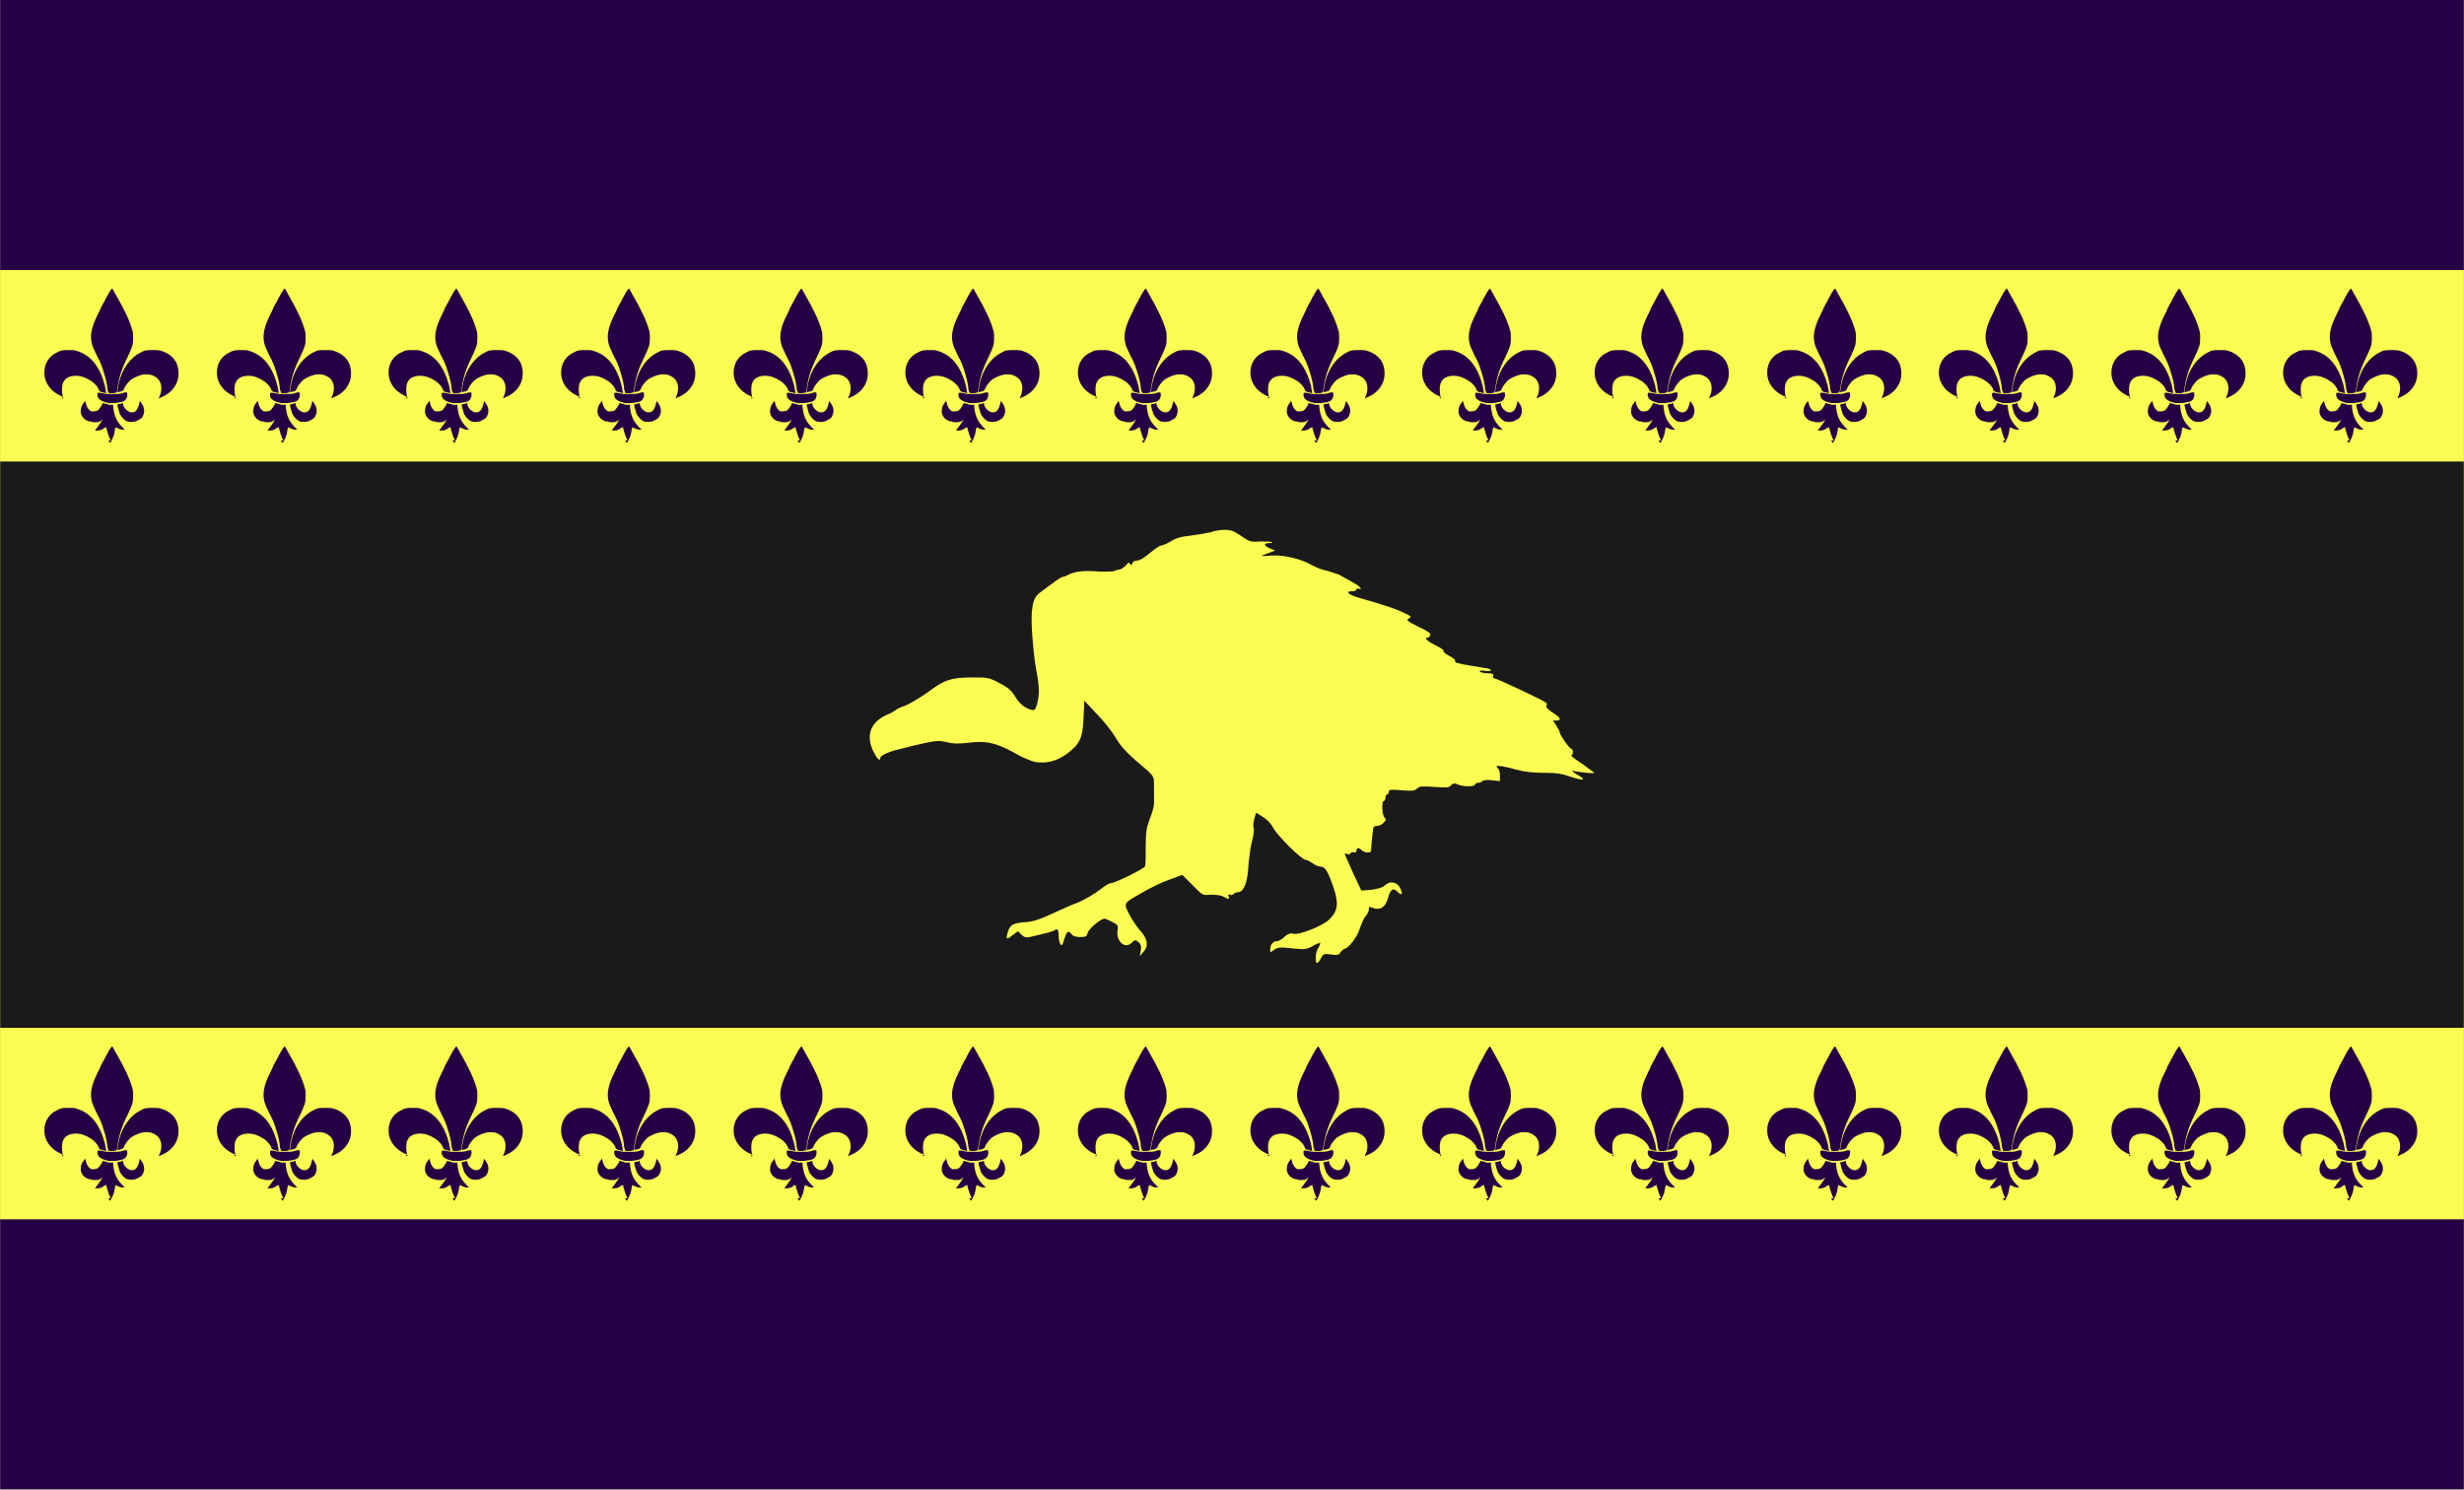 <svg height="179.567mm" viewBox="0 0 297 179.6" width="297mm" xmlns="http://www.w3.org/2000/svg"><rect x="0" y="0" width="297" height="179.6" fill="#808080" stroke="none"/><g transform="translate(0 -15.216)"><g stroke-width=".794" transform="rotate(90)"><path d="m15.216-297h179.567v297h-179.567z" fill="#260045"/><path d="m47.781-297h114.439v297h-114.439z" fill="#fbfc52"/><path d="m70.845-297h68.309v297h-68.309z" fill="#1a1a1a"/></g><path d="m158.6 130.6c0-.3.1-.8.3-1.1s.3-.6.2-.6c0 0-.4.1-.9.4-.7.4-1 .4-2.1.3-1.8-.2-2.1-.2-2.6.2-.4.3-.4.3-.4-.1 0-.5.3-1 .8-1 .2 0 .6-.2.9-.5.4-.4.8-.5 1.1-.4.7.2 3.7-1 4.4-1.8 1.1-1.1 1.1-2.1.1-4.7-.5-1.3-.8-1.6-1.3-1.6-.2 0-.6-.2-.9-.4s-.6-.4-.8-.4c-.5 0-3.3-2.8-3.9-3.8-.3-.6-.8-1.1-1.3-1.4l-.8-.5-.2.7c-.1.4-.2.9-.1 1.1s0 1-.2 1.7-.3 1.9-.4 2.6c-.1 2.4-.6 3.5-1.3 3.5-.2 0-.4.1-.5.2s-.3.2-.4.1c-.2-.1-.3 0-.2.2.1.4.1.4-.7 0-.4-.2-1.1-.2-1.6-.2-.9.1-.9 0-2.1-1.2l-1.2-1.2-1.6.6c-.9.3-2.5 1.1-3.5 1.7-2.1 1.2-2 1.1-1.1 2.8.3.5.8 1.3 1.2 1.7.8.9 1 1.8.3 2.5l-.4.5.1-.7c.1-.4 0-.8-.3-1-.3-.3-.4-.3-.8.1-.8.8-1.9-.2-1.7-1.5.1-.6 0-.7-.6-1-.4-.2-.8-.4-.9-.4-.3-.2-2 1.2-2.1 1.7-.1.4-.2.5-.9.5-.4 0-.9-.1-1-.3-.5-.6-.6-.5-1.1 1.1-.2.5-.5-.2-.5-1 0-.7-.2-.9-.5-.6-.1.1-1.2.4-3 .8-.4.1-.7 0-1-.3l-.4-.4-.7.5c-.7.6-.8.5-.5-.5.3-.8.6-1 2.2-1.1 1-.1 1.8-.4 3.3-1.1 1.1-.5 2.2-1 2.5-1.1.9-.3 2.3-1.1 3.2-1.8.5-.4 1-.7 1.2-.7.5 0 3.9-1.7 4.1-2 .1-.1.1-1.2.1-2.4 0-1.8.1-2.3.5-3.4.3-.7.5-1.5.5-1.8s0-1.2 0-1.9c0-1.3 0-1.3-.7-2-2.5-2.1-3.2-2.8-3.9-4-.4-.7-1.5-2.1-2.3-2.9l-1.5-1.6-.1 2.1c-.1 2.4-.4 3.1-2 4.3-1.2.9-2.5 1.2-3.8 1-.5-.1-1.7-.6-2.7-1.2-2.2-1.2-3.4-1.4-5.6-1.1-1.1.1-1.7.1-2.4-.1-.9-.2-1.1-.2-2.6.1-.9.2-2.2.5-2.9.7-1.4.3-2.5.8-2.5 1.1 0 .5-.4.1-.8-.7-1-2-.4-3.6 1.6-4.5.5-.2 1-.5 1.1-.6s.5-.3 1.1-.5c.5-.2 1.7-.9 2.7-1.6 2-1.5 2.8-1.8 5.4-1.8 1.9 0 2 0 3.3.7 1 .5 1.4.9 1.8 1.5.5.9 1.2 1.5 2 1.7.4.1.5 0 .7-.7.3-1.2.3-2-.1-4.1-.2-1-.4-3-.5-4.5-.2-3 .1-4.2.9-4.8.3-.2.9-.7 1.5-1.1.5-.4 1.1-.8 1.2-.8s.4-.1.6-.2c.9-.5 1.9-.6 3.5-.5 1 .1 1.9 0 2.1 0 .2-.1.5-.2.7-.2s.6-.3.8-.5c.3-.4.4-.4.5-.2s.2.2.3-.1c.1-.2.3-.3.6-.3s.9-.4 1.5-.9 1.2-.9 1.3-.9c.2 0 .7-.2 1.2-.5.6-.4 1.3-.6 2.4-.7.8-.1 1.9-.3 2.4-.4.5-.2 1.2-.3 1.7-.3.8 0 1.1.1 2.4 1 .6.4.9.5 1.9.4.7 0 1.3 0 1.4.1s0 .1-.3.1c-.7 0-.7.3 0 .6l.7.3-.8.3c-1.1.4-1.1.4.4.3 1.4-.1 3.6.4 4.9 1.2.4.2 1.1.5 1.6.6s1.2.4 1.6.5c1.8 1 2.2 1.2 2.5 1.5.2.3.2.3-.1.2-.2-.1-.3 0-.3.1s-.2.2-.5.2c-1 0-.4.5 1.2.9 2.7.8 4 1.2 5 1.7.9.4 1 .5.6.7-.3.2-.2.3 1.2 1 1.1.5 1.5.8 1.4 1s-.2.3-.3.3c-.5 0-.1.4.9.9.6.3 1.1.6 1 .7s.3.4.7.6.8.5.7.6c-.1.2.2.3 2 .6.8.1 1.6.3 1.9.3.7.2.5.4-.3.3-.5-.1-.7 0-.6.1s.5.2.9.2c.6 0 .8.1.7.3s0 .3.1.3c.3 0 5.8 2.6 6.2 2.9.2.1.2.3.1.4s.1.4.7.8c1 .6 1.2 1 .5 1h-.4l.4.6c.2.3.4.7.4.8 0 .3 1.2 2 1.4 2 .1 0 .2.2.2.4s-.1.4-.2.4.5.5 1.3 1c.8.6 1.5 1.1 1.5 1.1 0 .1-1.3 0-2.4-.2-.4-.1-.4 0 .3.4 1.2.7.9.8-.7.3-1.1-.4-1.8-.5-3.1-.5-1.6 0-2.4-.1-3.6-.4-1.3-.4-2.3-.5-2.3-.4s.1.2.2.3.2.4.2.8v.7l-1-.1c-.6-.1-1.1 0-1.1.1-.1.1-.3.2-.5.2s-.4.1-.4.2c0 .3-1.4.3-2.1 0-.4-.2-.6-.1-.8.1-.2.3-.5.3-2 .2s-1.8-.1-2.1.2-.6.3-1.9.2c-1.2-.1-1.5-.1-1.5.2 0 .2-.1.3-.2.3s-.2.2-.2.4-.1.4-.2.4c-.3 0-.2 1.8.1 2 .2.2.2.3-.1.6-.2.2-.5.4-.8.4s-.5.1-.5.5c0 .2-.1.6-.1.9 0 .2-.1.7-.1 1.1 0 .7-.1.7-.5.7-.3 0-.6-.2-.7-.3-.3-.3-.6-.3-.6.1 0 .2-.1.2-.3.2-.2-.1-.3 0-.4.1s-.3.2-.4.1c-.2-.1-.3-.1-.3 0s.5 1.1 1 2.3l1 2.1 1.2-.1c.8-.1 1.4-.3 1.6-.5.7-.7 1.7-.4 2 .6.2.5 0 .6-.5.1s-.8-.2-1.1.8c-.3 1.1-.9 1.5-1.8 1.2-.5-.2-.5-.2-.5.2 0 .2-.2.6-.4.8s-.5.9-.7 1.5c-.3 1-1.4 2.4-1.8 2.4-.1 0-.3.2-.5.4-.2.4-.4.4-1.2.3s-.9-.1-1.2.5c-.4.7-.6.7-.6 0z" fill="#fbfc52" stroke-width="1"/><path d="m139.155-297h23.065v297h-23.065z" fill="#fbfc52" stroke-width=".794" transform="rotate(90)"/><g fill="#260045" transform="translate(-9.581)"><path d="m147.5 159.7c-.2-.4-.4-1-.5-1.4 0-.1 0-.2-.1-.2 0 0-.1.1-.2.1-.2.2-.5.3-.8.3h-.3l.3-.4c.7-.9 1-1.6 1.1-2.5v-.2h.4.4v.2c.1 1.1.4 1.8 1.1 2.5l.3.3h-.2c-.3 0-.5-.1-.7-.2l-.2-.1-.1.3c0 .2-.1.5-.1.6-.1.3-.4 1-.5 1 0 0-.1-.2-.2-.3zm-2.6-2.3c-.7-.2-1.1-.8-1-1.4 0-.3.2-.7.4-.9l.1-.2.1.3c.1.5.4.9.7 1 .2 0 .5 0 .7-.1s.5-.6.6-.8c0-.1 0-.1.1-.1s.2.1.4.1c.3.1.3 0 .2.6-.1.7-.5 1.2-1 1.5-.2.1-.3.1-.6.1-.2 0-.4 0-.5-.1zm4.6 0c-.3-.1-.7-.5-.9-.9-.1-.3-.3-1-.3-1.1 0 0 .1-.1.3-.1.1 0 .3-.1.3-.1.1 0 .1 0 .1.2.1.4.5.8.9.9.6.1.9-.3 1.1-1.3 0-.1.1 0 .2.2.4.5.4 1.1.2 1.5-.1.3-.3.4-.7.6-.3.2-.9.2-1.2.1zm-2.2-2.2c-.6-.1-1-.3-1.2-.5-.1-.1-.2-.3-.2-.5 0-.3 0-.3.6-.2.4.1.5.1 1.2.1s.8 0 1.2-.1c.2-.1.4-.1.5-.1s.1.1.1.4c-.1.5-.3.7-.9.8-.4.1-.9.1-1.3.1zm-5.6-.8c-.4-.1-1-.5-1.3-.8-.6-.6-.9-1.3-.9-2.1 0-1.1.6-2 1.5-2.4.5-.3.8-.3 1.5-.3.5 0 .6 0 .9.1 1.7.5 2.8 1.9 3.4 4.2.1.6.2 1 .1.9 0 0-.2-.1-.4-.1-.3-.1-.3-.1-.4-.2-.1-.4-.5-.9-1-1.2-.6-.4-1.2-.6-1.8-.6-.8 0-1.4.3-1.6 1-.1.3-.1 1 0 1.4 0 .2.1.3.1.3s-.1 0-.2 0zm11.8-.3c.2-.7.1-1.3-.2-1.7-.2-.3-.6-.5-.9-.6s-.9-.1-1.2 0c-.4.1-1.1.4-1.4.7s-.6.7-.7 1c-.1.2-.1.2-.4.3-.2 0-.3.1-.4.1 0 0 .1-.8.2-1.2.4-1.7 1.4-3 2.6-3.6.5-.3.8-.3 1.5-.3.5 0 .7 0 1 .1 1 .3 1.8 1 2 2 .1.4.1 1 0 1.4-.2.9-.9 1.7-1.8 2.1-.2.1-.3.1-.4.2h-.1zm-6.3-.3s-.1-.2-.1-.3c0-.4-.2-1.3-.4-1.9-.2-.7-.4-1.3-.9-2.2-.4-.9-.5-1-.6-1.5-.2-.9 0-1.9.7-3.3.2-.4.4-.8.4-.9.1-.1.2-.4.4-.7.4-.8.9-1.7 1-1.6 0 0 .2.3.4.7 1.1 1.9 1.7 3.2 2 4.3.1.3.1.5.1 1 0 .8-.1 1-.6 2.1-.8 1.6-1.1 2.6-1.3 4 0 .2-.1.4-.1.4s-.2.1-.5.1c-.4 0-.4 0-.5-.1z"/><path d="m168.3 159.7c-.2-.4-.4-1-.5-1.4 0-.1 0-.2-.1-.2 0 0-.1.1-.2.1-.2.2-.5.3-.8.3h-.3l.3-.4c.7-.9 1-1.6 1.1-2.5v-.2h.4.4v.2c.1 1.1.4 1.8 1.1 2.5l.3.3h-.2c-.3 0-.5-.1-.7-.2l-.2-.1-.1.3c0 .2-.1.5-.1.6-.1.3-.4 1-.5 1 0 0-.1-.2-.2-.3zm-2.6-2.3c-.7-.2-1.1-.8-1-1.4 0-.3.2-.7.4-.9l.1-.2.1.3c.1.5.4.9.7 1 .2 0 .5 0 .7-.1s.5-.6.6-.8c0-.1 0-.1.1-.1s.2.1.4.1c.3.1.3 0 .2.6-.1.7-.5 1.2-1 1.5-.2.1-.3.1-.6.1-.2 0-.4 0-.5-.1zm4.6 0c-.3-.1-.7-.5-.9-.9-.1-.3-.3-1-.3-1.1 0 0 .1-.1.3-.1.1 0 .3-.1.3-.1.1 0 .1 0 .1.2.1.4.5.8.9.9.6.1.9-.3 1.1-1.3 0-.1.1 0 .2.2.4.5.4 1.1.2 1.5-.1.3-.3.4-.7.6-.3.2-.9.2-1.2.1zm-2.2-2.2c-.6-.1-1-.3-1.2-.5-.1-.1-.2-.3-.2-.5 0-.3 0-.3.6-.2.4.1.5.1 1.2.1s.8 0 1.2-.1c.2-.1.4-.1.5-.1s.1.1.1.4c-.1.5-.3.7-.9.8-.4.1-.9.1-1.3.1zm-5.6-.8c-.4-.1-1-.5-1.3-.8-.6-.6-.9-1.3-.9-2.1 0-1.1.6-2 1.5-2.4.5-.3.8-.3 1.5-.3.5 0 .6 0 .9.1 1.7.5 2.8 1.9 3.4 4.2.1.6.2 1 .1.9 0 0-.2-.1-.4-.1-.3-.1-.3-.1-.4-.2-.1-.4-.5-.9-1-1.2-.6-.4-1.2-.6-1.8-.6-.8 0-1.4.3-1.6 1-.1.3-.1 1 0 1.4 0 .2.1.3.1.3s-.1 0-.2 0zm11.8-.3c.2-.7.1-1.3-.2-1.7-.2-.3-.6-.5-.9-.6s-.9-.1-1.2 0c-.4.1-1.1.4-1.4.7s-.6.7-.7 1c-.1.2-.1.2-.4.3-.2 0-.3.1-.4.1 0 0 .1-.8.2-1.2.4-1.7 1.4-3 2.6-3.6.5-.3.8-.3 1.5-.3.5 0 .7 0 1 .1 1 .3 1.8 1 2 2 .1.4.1 1 0 1.4-.2.9-.9 1.7-1.8 2.1-.2.1-.3.1-.4.2h-.1zm-6.3-.3s-.1-.2-.1-.3c0-.4-.2-1.3-.4-1.9-.2-.7-.4-1.3-.9-2.2-.4-.9-.5-1-.6-1.5-.2-.9 0-1.9.7-3.3.2-.4.4-.8.4-.9.1-.1.2-.4.4-.7.4-.8.9-1.7 1-1.6 0 0 .2.3.4.7 1.1 1.9 1.7 3.2 2 4.3.1.3.1.5.1 1 0 .8-.1 1-.6 2.1-.8 1.6-1.1 2.6-1.3 4 0 .2-.1.4-.1.4s-.2.1-.5.1c-.4 0-.4 0-.5-.1z"/><path d="m189 159.7c-.2-.4-.4-1-.5-1.4 0-.1 0-.2-.1-.2 0 0-.1.1-.2.1-.2.2-.5.3-.8.3h-.3l.3-.4c.7-.9 1-1.6 1.1-2.5v-.2h.4.4v.2c.1 1.1.4 1.8 1.1 2.5l.3.3h-.2c-.3 0-.5-.1-.7-.2l-.2-.1-.1.3c0 .2-.1.5-.1.6-.1.3-.4 1-.5 1 0 0-.1-.2-.2-.3zm-2.6-2.3c-.7-.2-1.1-.8-1-1.4 0-.3.2-.7.4-.9l.1-.2.1.3c.1.5.4.9.7 1 .2 0 .5 0 .7-.1s.5-.6.6-.8c0-.1 0-.1.1-.1s.2.1.4.1c.3.1.3 0 .2.6-.1.7-.5 1.2-1 1.5-.2.1-.3.1-.6.1-.2 0-.4 0-.5-.1zm4.6 0c-.3-.1-.7-.5-.9-.9-.1-.3-.3-1-.3-1.1 0 0 .1-.1.3-.1.1 0 .3-.1.3-.1.1 0 .1 0 .1.2.1.4.5.8.9.9.6.1.9-.3 1.1-1.3 0-.1.1 0 .2.2.4.5.4 1.1.2 1.5-.1.3-.3.4-.7.6-.3.2-.9.2-1.2.1zm-2.2-2.2c-.6-.1-1-.3-1.2-.5-.1-.1-.2-.3-.2-.5 0-.3 0-.3.6-.2.4.1.5.1 1.2.1s.8 0 1.2-.1c.2-.1.4-.1.5-.1s.1.1.1.4c-.1.5-.3.7-.9.8-.4.1-.9.1-1.3.1zm-5.6-.8c-.4-.1-1-.5-1.3-.8-.6-.6-.9-1.3-.9-2.1 0-1.1.6-2 1.5-2.4.5-.3.8-.3 1.5-.3.5 0 .6 0 .9.1 1.7.5 2.8 1.9 3.4 4.2.1.6.2 1 .1.9 0 0-.2-.1-.4-.1-.3-.1-.3-.1-.4-.2-.1-.4-.5-.9-1-1.2-.6-.4-1.2-.6-1.8-.6-.8 0-1.4.3-1.6 1-.1.3-.1 1 0 1.4 0 .2.1.3.1.3s-.1 0-.2 0zm11.8-.3c.2-.7.1-1.3-.2-1.7-.2-.3-.6-.5-.9-.6s-.9-.1-1.2 0c-.4.1-1.1.4-1.4.7s-.6.7-.7 1c-.1.2-.1.2-.4.3-.2 0-.3.1-.4.1 0 0 .1-.8.2-1.2.4-1.7 1.4-3 2.6-3.6.5-.3.8-.3 1.5-.3.5 0 .7 0 1 .1 1 .3 1.8 1 2 2 .1.4.1 1 0 1.4-.2.9-.9 1.7-1.8 2.1-.2.1-.3.1-.4.2h-.1zm-6.3-.3s-.1-.2-.1-.3c0-.4-.2-1.3-.4-1.9-.2-.7-.4-1.3-.9-2.2-.4-.9-.5-1-.6-1.5-.2-.9 0-1.9.7-3.3.2-.4.4-.8.4-.9.1-.1.2-.4.4-.7.4-.8.9-1.7 1-1.6 0 0 .2.3.4.7 1.1 1.9 1.7 3.2 2 4.3.1.3.1.5.1 1 0 .8-.1 1-.6 2.1-.8 1.6-1.1 2.6-1.3 4 0 .2-.1.4-.1.4s-.2.1-.5.1c-.4 0-.4 0-.5-.1z"/><path d="m209.8 159.7c-.2-.4-.4-1-.5-1.4 0-.1 0-.2-.1-.2 0 0-.1.1-.2.1-.2.2-.5.3-.8.3h-.3l.3-.4c.7-.9 1-1.6 1.1-2.5v-.2h.4.4v.2c.1 1.1.4 1.8 1.1 2.5l.3.3h-.2c-.3 0-.5-.1-.7-.2l-.2-.1-.1.3c0 .2-.1.5-.1.6-.1.3-.4 1-.5 1 0 0-.1-.2-.2-.3zm-2.6-2.3c-.7-.2-1.1-.8-1-1.4 0-.3.2-.7.4-.9l.1-.2.1.3c.1.5.4.9.7 1 .2 0 .5 0 .7-.1s.5-.6.6-.8c0-.1 0-.1.1-.1s.2.1.4.1c.3.1.3 0 .2.6-.1.7-.5 1.2-1 1.5-.2.1-.3.1-.6.1-.2 0-.4 0-.5-.1zm4.6 0c-.3-.1-.7-.5-.9-.9-.1-.3-.3-1-.3-1.1 0 0 .1-.1.3-.1.1 0 .3-.1.3-.1.1 0 .1 0 .1.2.1.4.5.8.9.9.6.1.9-.3 1.1-1.3 0-.1.1 0 .2.2.4.5.4 1.1.2 1.5-.1.3-.3.4-.7.6-.3.2-.9.2-1.2.1zm-2.2-2.2c-.6-.1-1-.3-1.2-.5-.1-.1-.2-.3-.2-.5 0-.3 0-.3.6-.2.4.1.5.1 1.2.1s.8 0 1.2-.1c.2-.1.4-.1.5-.1s.1.1.1.4c-.1.5-.3.7-.9.8-.4.1-.9.1-1.3.1zm-5.6-.8c-.4-.1-1-.5-1.3-.8-.6-.6-.9-1.3-.9-2.1 0-1.1.6-2 1.5-2.4.5-.3.8-.3 1.5-.3.5 0 .6 0 .9.1 1.7.5 2.8 1.9 3.4 4.2.1.6.2 1 .1.9 0 0-.2-.1-.4-.1-.3-.1-.3-.1-.4-.2-.1-.4-.5-.9-1-1.2-.6-.4-1.2-.6-1.8-.6-.8 0-1.4.3-1.6 1-.1.3-.1 1 0 1.4 0 .2.1.3.1.3s-.1 0-.2 0zm11.8-.3c.2-.7.1-1.3-.2-1.7-.2-.3-.6-.5-.9-.6s-.9-.1-1.2 0c-.4.1-1.1.4-1.4.7s-.6.7-.7 1c-.1.2-.1.2-.4.3-.2 0-.3.1-.4.1 0 0 .1-.8.2-1.2.4-1.7 1.4-3 2.6-3.6.5-.3.8-.3 1.5-.3.5 0 .7 0 1 .1 1 .3 1.8 1 2 2 .1.4.1 1 0 1.4-.2.9-.9 1.7-1.8 2.1-.2.1-.3.1-.4.2h-.1zm-6.3-.3s-.1-.2-.1-.3c0-.4-.2-1.3-.4-1.9-.2-.7-.4-1.3-.9-2.2-.4-.9-.5-1-.6-1.5-.2-.9 0-1.9.7-3.3.2-.4.4-.8.4-.9.1-.1.2-.4.4-.7.4-.8.9-1.7 1-1.6 0 0 .2.3.4.7 1.1 1.9 1.7 3.2 2 4.3.1.3.1.5.1 1 0 .8-.1 1-.6 2.1-.8 1.6-1.1 2.6-1.3 4 0 .2-.1.4-.1.4s-.2.1-.5.1c-.4 0-.4 0-.5-.1z"/><path d="m64.4 159.7c-.2-.4-.4-1-.5-1.4 0-.1 0-.2-.1-.2 0 0-.1.1-.2.1-.2.2-.5.3-.8.3h-.3l.3-.4c.7-.9 1-1.6 1.1-2.5v-.2h.4.4v.2c.1 1.1.4 1.8 1.1 2.5l.3.3h-.2c-.3 0-.5-.1-.7-.2l-.2-.1-.1.3c0 .2-.1.5-.1.6-.1.3-.4 1-.5 1 0 0-.1-.2-.2-.3zm-2.6-2.3c-.7-.2-1.1-.8-1-1.4 0-.3.2-.7.4-.9l.1-.2.1.3c.1.5.4.9.7 1 .2 0 .5 0 .7-.1s.5-.6.6-.8c0-.1 0-.1.1-.1s.2.1.4.1c.3.1.3 0 .2.6-.1.7-.5 1.2-1 1.5-.2.1-.3.1-.6.1-.2 0-.4 0-.5-.1zm4.6 0c-.3-.1-.7-.5-.9-.9-.1-.3-.3-1-.3-1.1 0 0 .1-.1.3-.1.1 0 .3-.1.3-.1.1 0 .1 0 .1.2.1.4.5.8.9.9.6.1.9-.3 1.1-1.3 0-.1.1 0 .2.2.4.5.4 1.1.2 1.5-.1.3-.3.4-.7.6-.3.2-.9.2-1.2.1zm-2.2-2.2c-.6-.1-1-.3-1.2-.5-.1-.1-.2-.3-.2-.5 0-.3 0-.3.6-.2.4.1.5.1 1.2.1s.8 0 1.2-.1c.2-.1.4-.1.5-.1s.1.1.1.4c-.1.5-.3.7-.9.8-.4.1-.9.1-1.3.1zm-5.6-.8c-.4-.1-1-.5-1.3-.8-.6-.6-.9-1.3-.9-2.1 0-1.1.6-2 1.5-2.4.5-.3.8-.3 1.5-.3.5 0 .6 0 .9.1 1.7.5 2.8 1.9 3.4 4.2.1.6.2 1 .1.9 0 0-.2-.1-.4-.1-.3-.1-.3-.1-.4-.2-.1-.4-.5-.9-1-1.2-.6-.4-1.2-.6-1.8-.6-.8 0-1.4.3-1.6 1-.1.3-.1 1 0 1.4 0 .2.1.3.1.3s-.1 0-.2 0zm11.8-.3c.2-.7.1-1.3-.2-1.7-.2-.3-.6-.5-.9-.6s-.9-.1-1.2 0c-.4.1-1.1.4-1.4.7s-.6.7-.7 1c-.1.2-.1.2-.4.3-.2 0-.3.1-.4.1 0 0 .1-.8.2-1.2.4-1.7 1.4-3 2.6-3.6.5-.3.8-.3 1.5-.3.5 0 .7 0 1 .1 1 .3 1.8 1 2 2 .1.4.1 1 0 1.4-.2.9-.9 1.7-1.8 2.1-.2.1-.3.1-.4.2h-.1zm-6.3-.3s-.1-.2-.1-.3c0-.4-.2-1.3-.4-1.9-.2-.7-.4-1.3-.9-2.2-.4-.9-.5-1-.6-1.5-.2-.9 0-1.9.7-3.3.2-.4.4-.8.4-.9.1-.1.2-.4.4-.7.4-.8.9-1.7 1-1.6 0 0 .2.3.4.7 1.1 1.9 1.7 3.2 2 4.3.1.3.1.5.1 1 0 .8-.1 1-.6 2.1-.8 1.6-1.1 2.6-1.3 4 0 .2-.1.4-.1.4s-.2.1-.5.1c-.4 0-.4 0-.5-.1z"/><path d="m85.2 159.7c-.2-.4-.4-1-.5-1.4 0-.1 0-.2-.1-.2 0 0-.1.1-.2.1-.2.2-.5.3-.8.3h-.3l.3-.4c.7-.9 1-1.6 1.1-2.5v-.2h.4.4v.2c.1 1.1.4 1.8 1.1 2.5l.3.3h-.2c-.3 0-.5-.1-.7-.2l-.2-.1-.1.3c0 .2-.1.5-.1.6-.1.3-.4 1-.5 1 0 0-.1-.2-.2-.3zm-2.6-2.3c-.7-.2-1.1-.8-1-1.4 0-.3.2-.7.4-.9l.1-.2.1.3c.1.5.4.9.7 1 .2 0 .5 0 .7-.1s.5-.6.6-.8c0-.1 0-.1.1-.1s.2.1.4.1c.3.1.3 0 .2.6-.1.7-.5 1.2-1 1.5-.2.1-.3.1-.6.1-.2 0-.4 0-.5-.1zm4.6 0c-.3-.1-.7-.5-.9-.9-.1-.3-.3-1-.3-1.1 0 0 .1-.1.3-.1.1 0 .3-.1.3-.1.1 0 .1 0 .1.2.1.4.5.8.9.9.6.1.9-.3 1.1-1.3 0-.1.1 0 .2.2.4.5.4 1.1.2 1.5-.1.3-.3.4-.7.6-.3.2-.9.2-1.2.1zm-2.2-2.2c-.6-.1-1-.3-1.2-.5-.1-.1-.2-.3-.2-.5 0-.3 0-.3.6-.2.4.1.5.1 1.2.1s.8 0 1.2-.1c.2-.1.4-.1.5-.1s.1.1.1.4c-.1.5-.3.7-.9.8-.4.1-.9.1-1.3.1zm-5.6-.8c-.4-.1-1-.5-1.3-.8-.6-.6-.9-1.3-.9-2.1 0-1.1.6-2 1.5-2.4.5-.3.8-.3 1.5-.3.5 0 .6 0 .9.1 1.7.5 2.8 1.9 3.4 4.2.1.6.2 1 .1.9 0 0-.2-.1-.4-.1-.3-.1-.3-.1-.4-.2-.1-.4-.5-.9-1-1.2-.6-.4-1.2-.6-1.8-.6-.8 0-1.4.3-1.6 1-.1.3-.1 1 0 1.4 0 .2.1.3.1.3s-.1 0-.2 0zm11.8-.3c.2-.7.1-1.3-.2-1.7-.2-.3-.6-.5-.9-.6s-.9-.1-1.2 0c-.4.1-1.1.4-1.4.7s-.6.7-.7 1c-.1.2-.1.2-.4.3-.2 0-.3.1-.4.1 0 0 .1-.8.2-1.2.4-1.7 1.4-3 2.6-3.6.5-.3.8-.3 1.5-.3.5 0 .7 0 1 .1 1 .3 1.8 1 2 2 .1.4.1 1 0 1.4-.2.9-.9 1.7-1.8 2.1-.2.1-.3.1-.4.2h-.1zm-6.3-.3s-.1-.2-.1-.3c0-.4-.2-1.3-.4-1.9-.2-.7-.4-1.3-.9-2.2-.4-.9-.5-1-.6-1.5-.2-.9 0-1.9.7-3.3.2-.4.4-.8.4-.9.1-.1.2-.4.4-.7.4-.8.9-1.7 1-1.6 0 0 .2.3.4.7 1.1 1.9 1.7 3.2 2 4.3.1.3.1.5.1 1 0 .8-.1 1-.6 2.1-.8 1.6-1.1 2.6-1.3 4 0 .2-.1.4-.1.4s-.2.1-.5.1c-.4 0-.4 0-.5-.1z"/><path d="m106 159.7c-.2-.4-.4-1-.5-1.4 0-.1 0-.2-.1-.2 0 0-.1.1-.2.1-.2.2-.5.3-.8.3h-.3l.3-.4c.7-.9 1-1.6 1.1-2.5v-.2h.4.4v.2c.1 1.1.4 1.8 1.1 2.5l.3.3h-.2c-.3 0-.5-.1-.7-.2l-.2-.1-.1.3c0 .2-.1.5-.1.6-.1.3-.4 1-.5 1 0 0-.1-.2-.2-.3zm-2.6-2.3c-.7-.2-1.1-.8-1-1.4 0-.3.2-.7.4-.9l.1-.2.1.3c.1.5.4.9.7 1 .2 0 .5 0 .7-.1s.5-.6.6-.8c0-.1 0-.1.1-.1s.2.1.4.1c.3.1.3 0 .2.6-.1.7-.5 1.2-1 1.5-.2.1-.3.1-.6.1-.2 0-.4 0-.5-.1zm4.6 0c-.3-.1-.7-.5-.9-.9-.1-.3-.3-1-.3-1.1 0 0 .1-.1.3-.1.1 0 .3-.1.3-.1.1 0 .1 0 .1.2.1.4.5.8.9.9.6.1.9-.3 1.1-1.3 0-.1.1 0 .2.2.4.5.4 1.1.2 1.5-.1.3-.3.4-.7.6-.3.2-.9.2-1.2.1zm-2.2-2.2c-.6-.1-1-.3-1.2-.5-.1-.1-.2-.3-.2-.5 0-.3 0-.3.6-.2.4.1.5.1 1.2.1s.8 0 1.2-.1c.2-.1.4-.1.5-.1s.1.1.1.4c-.1.5-.3.7-.9.8-.4.1-.9.1-1.3.1zm-5.6-.8c-.4-.1-1-.5-1.3-.8-.6-.6-.9-1.3-.9-2.1 0-1.1.6-2 1.5-2.4.5-.3.8-.3 1.5-.3.5 0 .6 0 .9.1 1.7.5 2.8 1.9 3.4 4.2.1.6.2 1 .1.9 0 0-.2-.1-.4-.1-.3-.1-.3-.1-.4-.2-.1-.4-.5-.9-1-1.2-.6-.4-1.2-.6-1.8-.6-.8 0-1.4.3-1.6 1-.1.3-.1 1 0 1.4 0 .2.1.3.1.3s-.1 0-.2 0zm11.8-.3c.2-.7.1-1.3-.2-1.7-.2-.3-.6-.5-.9-.6s-.9-.1-1.2 0c-.4.1-1.1.4-1.4.7s-.6.7-.7 1c-.1.2-.1.2-.4.3-.2 0-.3.1-.4.1 0 0 .1-.8.2-1.2.4-1.7 1.4-3 2.6-3.6.5-.3.8-.3 1.5-.3.5 0 .7 0 1 .1 1 .3 1.8 1 2 2 .1.4.1 1 0 1.4-.2.9-.9 1.7-1.8 2.1-.2.1-.3.1-.4.2h-.1zm-6.3-.3s-.1-.2-.1-.3c0-.4-.2-1.3-.4-1.9-.2-.7-.4-1.3-.9-2.2-.4-.9-.5-1-.6-1.5-.2-.9 0-1.9.7-3.3.2-.4.4-.8.4-.9.1-.1.2-.4.4-.7.4-.8.9-1.7 1-1.6 0 0 .2.3.4.7 1.1 1.9 1.7 3.2 2 4.3.1.3.1.5.1 1 0 .8-.1 1-.6 2.1-.8 1.6-1.1 2.6-1.3 4 0 .2-.1.4-.1.4s-.2.1-.5.1c-.4 0-.4 0-.5-.1z"/><path d="m126.7 159.7c-.2-.4-.4-1-.5-1.4 0-.1 0-.2-.1-.2 0 0-.1.1-.2.1-.2.2-.5.3-.8.3h-.3l.3-.4c.7-.9 1-1.6 1.1-2.5v-.2h.4.4v.2c.1 1.1.4 1.8 1.1 2.5l.3.3h-.2c-.3 0-.5-.1-.7-.2l-.2-.1-.1.3c0 .2-.1.5-.1.6-.1.3-.4 1-.5 1 0 0-.1-.2-.2-.3zm-2.6-2.3c-.7-.2-1.1-.8-1-1.4 0-.3.2-.7.4-.9l.1-.2.1.3c.1.5.4.9.7 1 .2 0 .5 0 .7-.1s.5-.6.6-.8c0-.1 0-.1.1-.1s.2.1.4.1c.3.1.3 0 .2.6-.1.7-.5 1.2-1 1.5-.2.1-.3.1-.6.1-.2 0-.4 0-.5-.1zm4.6 0c-.3-.1-.7-.5-.9-.9-.1-.3-.3-1-.3-1.1 0 0 .1-.1.3-.1.1 0 .3-.1.3-.1.1 0 .1 0 .1.2.1.4.5.8.9.9.6.1.9-.3 1.1-1.3 0-.1.1 0 .2.2.4.5.4 1.1.2 1.5-.1.3-.3.4-.7.6-.3.2-.9.2-1.2.1zm-2.2-2.2c-.6-.1-1-.3-1.2-.5-.1-.1-.2-.3-.2-.5 0-.3 0-.3.6-.2.4.1.5.1 1.2.1s.8 0 1.2-.1c.2-.1.4-.1.5-.1s.1.1.1.4c-.1.5-.3.7-.9.8-.4.1-.9.1-1.3.1zm-5.6-.8c-.4-.1-1-.5-1.3-.8-.6-.6-.9-1.3-.9-2.1 0-1.1.6-2 1.5-2.4.5-.3.8-.3 1.5-.3.5 0 .6 0 .9.1 1.7.5 2.8 1.9 3.4 4.2.1.6.2 1 .1.9 0 0-.2-.1-.4-.1-.3-.1-.3-.1-.4-.2-.1-.4-.5-.9-1-1.2-.6-.4-1.2-.6-1.8-.6-.8 0-1.4.3-1.6 1-.1.3-.1 1 0 1.4 0 .2.1.3.1.3s-.1 0-.2 0zm11.8-.3c.2-.7.1-1.3-.2-1.7-.2-.3-.6-.5-.9-.6s-.9-.1-1.2 0c-.4.1-1.1.4-1.4.7s-.6.7-.7 1c-.1.2-.1.2-.4.3-.2 0-.3.1-.4.1 0 0 .1-.8.2-1.2.4-1.7 1.4-3 2.6-3.6.5-.3.8-.3 1.5-.3.5 0 .7 0 1 .1 1 .3 1.8 1 2 2 .1.4.1 1 0 1.4-.2.9-.9 1.7-1.8 2.1-.2.1-.3.1-.4.2h-.1zm-6.3-.3s-.1-.2-.1-.3c0-.4-.2-1.3-.4-1.9-.2-.7-.4-1.3-.9-2.2-.4-.9-.5-1-.6-1.5-.2-.9 0-1.9.7-3.3.2-.4.4-.8.4-.9.1-.1.2-.4.4-.7.4-.8.9-1.7 1-1.6 0 0 .2.3.4.7 1.1 1.9 1.7 3.2 2 4.3.1.3.1.5.1 1 0 .8-.1 1-.6 2.1-.8 1.6-1.1 2.6-1.3 4 0 .2-.1.4-.1.4s-.2.1-.5.1c-.4 0-.4 0-.5-.1z"/><path d="m230.6 159.7c-.2-.4-.4-1-.5-1.4 0-.1 0-.2-.1-.2 0 0-.1.1-.2.1-.2.2-.5.3-.8.3h-.3l.3-.4c.7-.9 1-1.6 1.1-2.5v-.2h.4.4v.2c.1 1.1.4 1.8 1.1 2.5l.3.3h-.2c-.3 0-.5-.1-.7-.2l-.2-.1-.1.3c0 .2-.1.5-.1.6-.1.3-.4 1-.5 1 0 0-.1-.2-.2-.3zm-2.6-2.3c-.7-.2-1.1-.8-1-1.4 0-.3.2-.7.4-.9l.1-.2.1.3c.1.5.4.9.7 1 .2 0 .5 0 .7-.1s.5-.6.6-.8c0-.1 0-.1.1-.1s.2.1.4.1c.3.1.3 0 .2.6-.1.7-.5 1.2-1 1.5-.2.1-.3.1-.6.1-.2 0-.4 0-.5-.1zm4.6 0c-.3-.1-.7-.5-.9-.9-.1-.3-.3-1-.3-1.1 0 0 .1-.1.3-.1.1 0 .3-.1.3-.1.1 0 .1 0 .1.2.1.4.5.8.9.9.6.1.9-.3 1.1-1.3 0-.1.1 0 .2.2.4.5.4 1.1.2 1.5-.1.3-.3.4-.7.6-.3.2-.9.2-1.2.1zm-2.2-2.2c-.6-.1-1-.3-1.2-.5-.1-.1-.2-.3-.2-.5 0-.3 0-.3.6-.2.4.1.5.1 1.2.1s.8 0 1.2-.1c.2-.1.4-.1.5-.1s.1.1.1.4c-.1.5-.3.7-.9.8-.4.1-.9.1-1.3.1zm-5.6-.8c-.4-.1-1-.5-1.3-.8-.6-.6-.9-1.3-.9-2.1 0-1.1.6-2 1.5-2.4.5-.3.8-.3 1.5-.3.5 0 .6 0 .9.1 1.7.5 2.8 1.9 3.4 4.2.1.6.2 1 .1.9 0 0-.2-.1-.4-.1-.3-.1-.3-.1-.4-.2-.1-.4-.5-.9-1-1.2-.6-.4-1.2-.6-1.8-.6-.8 0-1.4.3-1.6 1-.1.3-.1 1 0 1.4 0 .2.1.3.1.3s-.1 0-.2 0zm11.8-.3c.2-.7.1-1.3-.2-1.7-.2-.3-.6-.5-.9-.6s-.9-.1-1.2 0c-.4.1-1.1.4-1.4.7s-.6.7-.7 1c-.1.2-.1.2-.4.3-.2 0-.3.1-.4.1 0 0 .1-.8.2-1.2.4-1.7 1.4-3 2.6-3.6.5-.3.8-.3 1.5-.3.5 0 .7 0 1 .1 1 .3 1.8 1 2 2 .1.4.1 1 0 1.4-.2.9-.9 1.7-1.8 2.1-.2.1-.3.1-.4.2h-.1zm-6.3-.3s-.1-.2-.1-.3c0-.4-.2-1.3-.4-1.9-.2-.7-.4-1.3-.9-2.2-.4-.9-.5-1-.6-1.5-.2-.9 0-1.9.7-3.3.2-.4.4-.8.4-.9.1-.1.2-.4.4-.7.4-.8.9-1.7 1-1.6 0 0 .2.3.4.7 1.1 1.9 1.7 3.2 2 4.3.1.3.1.5.1 1 0 .8-.1 1-.6 2.1-.8 1.6-1.1 2.6-1.3 4 0 .2-.1.4-.1.4s-.2.1-.5.1c-.4 0-.4 0-.5-.1z"/><path d="m251.3 159.7c-.2-.4-.4-1-.5-1.4 0-.1 0-.2-.1-.2 0 0-.1.1-.2.1-.2.2-.5.3-.8.3h-.3l.3-.4c.7-.9 1-1.6 1.1-2.5v-.2h.4.4v.2c.1 1.1.4 1.8 1.1 2.5l.3.3h-.2c-.3 0-.5-.1-.7-.2l-.2-.1-.1.3c0 .2-.1.5-.1.6-.1.3-.4 1-.5 1 0 0-.1-.2-.2-.3zm-2.6-2.3c-.7-.2-1.1-.8-1-1.4 0-.3.2-.7.4-.9l.1-.2.1.3c.1.5.4.9.7 1 .2 0 .5 0 .7-.1s.5-.6.6-.8c0-.1 0-.1.1-.1s.2.1.4.1c.3.1.3 0 .2.6-.1.7-.5 1.2-1 1.5-.2.1-.3.1-.6.1-.2 0-.4 0-.5-.1zm4.6 0c-.3-.1-.7-.5-.9-.9-.1-.3-.3-1-.3-1.1 0 0 .1-.1.3-.1.1 0 .3-.1.3-.1.1 0 .1 0 .1.2.1.4.5.8.9.9.6.1.9-.3 1.1-1.3 0-.1.1 0 .2.2.4.5.4 1.1.2 1.5-.1.3-.3.4-.7.6-.3.2-.9.2-1.2.1zm-2.2-2.2c-.6-.1-1-.3-1.2-.5-.1-.1-.2-.3-.2-.5 0-.3 0-.3.6-.2.4.1.5.1 1.2.1s.8 0 1.2-.1c.2-.1.4-.1.5-.1s.1.1.1.4c-.1.5-.3.7-.9.8-.4.1-.9.1-1.3.1zm-5.6-.8c-.4-.1-1-.5-1.3-.8-.6-.6-.9-1.3-.9-2.1 0-1.1.6-2 1.5-2.4.5-.3.8-.3 1.5-.3.5 0 .6 0 .9.1 1.7.5 2.8 1.9 3.4 4.2.1.6.2 1 .1.9 0 0-.2-.1-.4-.1-.3-.1-.3-.1-.4-.2-.1-.4-.5-.9-1-1.2-.6-.4-1.2-.6-1.8-.6-.8 0-1.4.3-1.6 1-.1.3-.1 1 0 1.4 0 .2.1.3.1.3s-.1 0-.2 0zm11.8-.3c.2-.7.1-1.3-.2-1.7-.2-.3-.6-.5-.9-.6s-.9-.1-1.2 0c-.4.1-1.1.4-1.4.7s-.6.7-.7 1c-.1.2-.1.2-.4.3-.2 0-.3.1-.4.1 0 0 .1-.8.2-1.2.4-1.7 1.4-3 2.6-3.6.5-.3.8-.3 1.5-.3.5 0 .7 0 1 .1 1 .3 1.8 1 2 2 .1.4.1 1 0 1.4-.2.9-.9 1.7-1.8 2.1-.2.1-.3.1-.4.2h-.1zm-6.3-.3s-.1-.2-.1-.3c0-.4-.2-1.3-.4-1.9-.2-.7-.4-1.3-.9-2.2-.4-.9-.5-1-.6-1.5-.2-.9 0-1.9.7-3.3.2-.4.4-.8.4-.9.1-.1.2-.4.4-.7.4-.8.9-1.7 1-1.6 0 0 .2.3.4.7 1.1 1.9 1.7 3.2 2 4.3.1.3.1.5.1 1 0 .8-.1 1-.6 2.1-.8 1.6-1.1 2.6-1.3 4 0 .2-.1.4-.1.4s-.2.1-.5.1c-.4 0-.4 0-.5-.1z"/><path d="m22.9 159.7c-.2-.4-.4-1-.5-1.4 0-.1 0-.2-.1-.2 0 0-.1.1-.2.1-.2.2-.5.3-.8.3h-.3l.3-.4c.7-.9 1-1.6 1.1-2.5v-.2h.4.4v.2c.1 1.1.4 1.8 1.1 2.5l.3.3h-.2c-.3 0-.5-.1-.7-.2l-.2-.1-.1.3c0 .2-.1.5-.1.6-.1.3-.4 1-.5 1 0 0-.1-.2-.2-.3zm-2.6-2.3c-.7-.2-1.1-.8-1-1.4 0-.3.2-.7.4-.9l.1-.2.1.3c.1.5.4.9.7 1 .2 0 .5 0 .7-.1s.5-.6.6-.8c0-.1 0-.1.1-.1s.2.1.4.1c.3.1.3 0 .2.6-.1.7-.5 1.2-1 1.5-.2.1-.3.1-.6.1-.2 0-.4 0-.5-.1zm4.6 0c-.3-.1-.7-.5-.9-.9-.1-.3-.3-1-.3-1.1 0 0 .1-.1.3-.1.1 0 .3-.1.3-.1.1 0 .1 0 .1.2.1.4.5.8.9.9.6.1.9-.3 1.1-1.3 0-.1.1 0 .2.2.4.5.4 1.1.2 1.5-.1.3-.3.4-.7.6-.3.2-.9.2-1.2.1zm-2.2-2.2c-.6-.1-1-.3-1.2-.5-.1-.1-.2-.3-.2-.5 0-.3 0-.3.6-.2.4.1.5.1 1.2.1s.8 0 1.2-.1c.2-.1.4-.1.5-.1s.1.1.1.4c-.1.5-.3.7-.9.8-.4.1-.9.1-1.3.1zm-5.6-.8c-.4-.1-1-.5-1.3-.8-.6-.6-.9-1.3-.9-2.1 0-1.1.6-2 1.5-2.4.5-.3.8-.3 1.5-.3.5 0 .6 0 .9.1 1.7.5 2.8 1.9 3.4 4.2.1.6.2 1 .1.9 0 0-.2-.1-.4-.1-.3-.1-.3-.1-.4-.2-.1-.4-.5-.9-1-1.2-.6-.4-1.2-.6-1.8-.6-.8 0-1.4.3-1.6 1-.1.3-.1 1 0 1.4 0 .2.1.3.1.3s-.1 0-.2 0zm11.8-.3c.2-.7.1-1.3-.2-1.7-.2-.3-.6-.5-.9-.6s-.9-.1-1.2 0c-.4.1-1.1.4-1.4.7s-.6.7-.7 1c-.1.2-.1.2-.4.3-.2 0-.3.1-.4.1 0 0 .1-.8.2-1.2.4-1.7 1.4-3 2.6-3.6.5-.3.8-.3 1.5-.3.5 0 .7 0 1 .1 1 .3 1.8 1 2 2 .1.4.1 1 0 1.4-.2.9-.9 1.7-1.8 2.1-.2.1-.3.1-.4.2h-.1zm-6.3-.3s-.1-.2-.1-.3c0-.4-.2-1.3-.4-1.9-.2-.7-.4-1.3-.9-2.2-.4-.9-.5-1-.6-1.5-.2-.9 0-1.9.7-3.3.2-.4.4-.8.4-.9.1-.1.2-.4.4-.7.4-.8.9-1.7 1-1.6 0 0 .2.3.4.7 1.1 1.9 1.7 3.2 2 4.3.1.3.1.5.1 1 0 .8-.1 1-.6 2.1-.8 1.6-1.1 2.6-1.3 4 0 .2-.1.4-.1.4s-.2.1-.5.1c-.4 0-.4 0-.5-.1z"/><path d="m43.7 159.7c-.2-.4-.4-1-.5-1.4 0-.1 0-.2-.1-.2 0 0-.1.1-.2.1-.2.2-.5.3-.8.3h-.3l.3-.4c.7-.9 1-1.6 1.1-2.5v-.2h.4.4v.2c.1 1.1.4 1.8 1.1 2.5l.3.3h-.2c-.3 0-.5-.1-.7-.2l-.2-.1-.1.3c0 .2-.1.5-.1.6-.1.3-.4 1-.5 1 0 0-.1-.2-.2-.3zm-2.6-2.3c-.7-.2-1.1-.8-1-1.4 0-.3.2-.7.4-.9l.1-.2.1.3c.1.5.4.9.7 1 .2 0 .5 0 .7-.1s.5-.6.6-.8c0-.1 0-.1.1-.1s.2.1.4.1c.3.1.3 0 .2.6-.1.7-.5 1.2-1 1.5-.2.1-.3.1-.6.1-.2 0-.4 0-.5-.1zm4.6 0c-.3-.1-.7-.5-.9-.9-.1-.3-.3-1-.3-1.1 0 0 .1-.1.3-.1.1 0 .3-.1.3-.1.1 0 .1 0 .1.2.1.4.5.8.9.9.6.1.9-.3 1.1-1.3 0-.1.1 0 .2.2.4.5.4 1.1.2 1.5-.1.3-.3.4-.7.6-.3.2-.9.2-1.2.1zm-2.2-2.2c-.6-.1-1-.3-1.2-.5-.1-.1-.2-.3-.2-.5 0-.3 0-.3.6-.2.4.1.5.1 1.2.1s.8 0 1.2-.1c.2-.1.4-.1.5-.1s.1.1.1.4c-.1.5-.3.7-.9.8-.4.1-.9.1-1.3.1zm-5.6-.8c-.4-.1-1-.5-1.3-.8-.6-.6-.9-1.3-.9-2.1 0-1.1.6-2 1.5-2.4.5-.3.8-.3 1.5-.3.5 0 .6 0 .9.1 1.7.5 2.8 1.9 3.4 4.2.1.6.2 1 .1.9 0 0-.2-.1-.4-.1-.3-.1-.3-.1-.4-.2-.1-.4-.5-.9-1-1.2-.6-.4-1.2-.6-1.8-.6-.8 0-1.4.3-1.6 1-.1.3-.1 1 0 1.4 0 .2.1.3.1.3s-.1 0-.2 0zm11.8-.3c.2-.7.1-1.3-.2-1.7-.2-.3-.6-.5-.9-.6s-.9-.1-1.2 0c-.4.1-1.1.4-1.4.7s-.6.7-.7 1c-.1.2-.1.2-.4.3-.2 0-.3.1-.4.1 0 0 .1-.8.2-1.2.4-1.7 1.4-3 2.6-3.6.5-.3.8-.3 1.5-.3.5 0 .7 0 1 .1 1 .3 1.8 1 2 2 .1.4.1 1 0 1.4-.2.9-.9 1.7-1.8 2.1-.2.1-.3.1-.4.2h-.1zm-6.3-.3s-.1-.2-.1-.3c0-.4-.2-1.3-.4-1.9-.2-.7-.4-1.3-.9-2.2-.4-.9-.5-1-.6-1.5-.2-.9 0-1.9.7-3.3.2-.4.4-.8.4-.9.1-.1.2-.4.4-.7.4-.8.9-1.7 1-1.6 0 0 .2.3.4.7 1.1 1.9 1.7 3.2 2 4.3.1.3.1.5.1 1 0 .8-.1 1-.6 2.1-.8 1.6-1.1 2.6-1.3 4 0 .2-.1.4-.1.4s-.2.1-.5.1c-.4 0-.4 0-.5-.1z"/><path d="m272.1 159.7c-.2-.4-.4-1-.5-1.4 0-.1 0-.2-.1-.2 0 0-.1.1-.2.1-.2.2-.5.3-.8.3h-.3l.3-.4c.7-.9 1-1.6 1.1-2.5v-.2h.4.4v.2c.1 1.1.4 1.8 1.1 2.5l.3.3h-.2c-.3 0-.5-.1-.7-.2l-.2-.1-.1.3c0 .2-.1.5-.1.6-.1.3-.4 1-.5 1 0 0-.1-.2-.2-.3zm-2.6-2.3c-.7-.2-1.1-.8-1-1.4 0-.3.2-.7.4-.9l.1-.2.1.3c.1.5.4.9.7 1 .2 0 .5 0 .7-.1s.5-.6.6-.8c0-.1 0-.1.1-.1s.2.1.4.1c.3.1.3 0 .2.6-.1.7-.5 1.2-1 1.5-.2.1-.3.1-.6.1-.2 0-.4 0-.5-.1zm4.6 0c-.3-.1-.7-.5-.9-.9-.1-.3-.3-1-.3-1.1 0 0 .1-.1.3-.1.1 0 .3-.1.3-.1.1 0 .1 0 .1.2.1.4.5.8.9.9.6.1.9-.3 1.1-1.3 0-.1.1 0 .2.2.4.5.4 1.1.2 1.5-.1.3-.3.4-.7.6-.3.2-.9.2-1.2.1zm-2.2-2.2c-.6-.1-1-.3-1.2-.5-.1-.1-.2-.3-.2-.5 0-.3 0-.3.6-.2.4.1.5.1 1.2.1s.8 0 1.2-.1c.2-.1.4-.1.5-.1s.1.1.1.4c-.1.5-.3.7-.9.8-.4.1-.9.1-1.3.1zm-5.6-.8c-.4-.1-1-.5-1.3-.8-.6-.6-.9-1.3-.9-2.1 0-1.1.6-2 1.5-2.4.5-.3.8-.3 1.5-.3.5 0 .6 0 .9.1 1.7.5 2.8 1.9 3.4 4.2.1.6.2 1 .1.9 0 0-.2-.1-.4-.1-.3-.1-.3-.1-.4-.2-.1-.4-.5-.9-1-1.2-.6-.4-1.2-.6-1.8-.6-.8 0-1.4.3-1.6 1-.1.3-.1 1 0 1.4 0 .2.1.3.1.3s-.1 0-.2 0zm11.8-.3c.2-.7.1-1.3-.2-1.7-.2-.3-.6-.5-.9-.6s-.9-.1-1.2 0c-.4.1-1.1.4-1.4.7s-.6.7-.7 1c-.1.2-.1.2-.4.3-.2 0-.3.1-.4.1 0 0 .1-.8.2-1.2.4-1.7 1.4-3 2.6-3.6.5-.3.8-.3 1.5-.3.5 0 .7 0 1 .1 1 .3 1.8 1 2 2 .1.4.1 1 0 1.4-.2.9-.9 1.7-1.8 2.1-.2.1-.3.1-.4.2h-.1zm-6.3-.3s-.1-.2-.1-.3c0-.4-.2-1.3-.4-1.9-.2-.7-.4-1.3-.9-2.2-.4-.9-.5-1-.6-1.5-.2-.9 0-1.9.7-3.3.2-.4.4-.8.4-.9.1-.1.2-.4.4-.7.4-.8.9-1.7 1-1.6 0 0 .2.3.4.7 1.1 1.9 1.7 3.2 2 4.3.1.3.1.5.1 1 0 .8-.1 1-.6 2.1-.8 1.6-1.1 2.6-1.3 4 0 .2-.1.4-.1.4s-.2.1-.5.1c-.4 0-.4 0-.5-.1z"/><path d="m292.8 159.7c-.2-.4-.4-1-.5-1.4 0-.1 0-.2-.1-.2 0 0-.1.1-.2.1-.2.2-.5.3-.8.3h-.3l.3-.4c.7-.9 1-1.6 1.1-2.5v-.2h.4.4v.2c.1 1.1.4 1.8 1.1 2.5l.3.3h-.2c-.3 0-.5-.1-.7-.2l-.2-.1-.1.3c0 .2-.1.5-.1.6-.1.3-.4 1-.5 1 0 0-.1-.2-.2-.3zm-2.6-2.3c-.7-.2-1.1-.8-1-1.4 0-.3.2-.7.4-.9l.1-.2.1.3c.1.5.4.9.7 1 .2 0 .5 0 .7-.1s.5-.6.6-.8c0-.1 0-.1.1-.1s.2.1.4.1c.3.1.3 0 .2.6-.1.7-.5 1.2-1 1.5-.2.1-.3.1-.6.1-.2 0-.4 0-.5-.1zm4.6 0c-.3-.1-.7-.5-.9-.9-.1-.3-.3-1-.3-1.1 0 0 .1-.1.3-.1.1 0 .3-.1.3-.1.1 0 .1 0 .1.2.1.4.5.8.9.9.6.1.9-.3 1.1-1.3 0-.1.1 0 .2.2.4.5.4 1.1.2 1.5-.1.3-.3.4-.7.6-.3.2-.9.2-1.2.1zm-2.2-2.2c-.6-.1-1-.3-1.2-.5-.1-.1-.2-.3-.2-.5 0-.3 0-.3.6-.2.4.1.5.1 1.2.1s.8 0 1.2-.1c.2-.1.4-.1.5-.1s.1.1.1.4c-.1.5-.3.7-.9.8-.4.1-.9.1-1.3.1zm-5.6-.8c-.4-.1-1-.5-1.3-.8-.6-.6-.9-1.3-.9-2.1 0-1.1.6-2 1.5-2.4.5-.3.8-.3 1.5-.3.5 0 .6 0 .9.1 1.7.5 2.8 1.9 3.4 4.2.1.6.2 1 .1.9 0 0-.2-.1-.4-.1-.3-.1-.3-.1-.4-.2-.1-.4-.5-.9-1-1.2-.6-.4-1.2-.6-1.8-.6-.8 0-1.4.3-1.6 1-.1.3-.1 1 0 1.4 0 .2.1.3.1.3s-.1 0-.2 0zm11.8-.3c.2-.7.1-1.3-.2-1.7-.2-.3-.6-.5-.9-.6s-.9-.1-1.2 0c-.4.1-1.1.4-1.4.7s-.6.7-.7 1c-.1.2-.1.2-.4.3-.2 0-.3.1-.4.1 0 0 .1-.8.2-1.2.4-1.7 1.4-3 2.6-3.6.5-.3.8-.3 1.5-.3.5 0 .7 0 1 .1 1 .3 1.8 1 2 2 .1.4.1 1 0 1.4-.2.9-.9 1.7-1.8 2.1-.2.1-.3.1-.4.2h-.1zm-6.3-.3s-.1-.2-.1-.3c0-.4-.2-1.3-.4-1.9-.2-.7-.4-1.3-.9-2.2-.4-.9-.5-1-.6-1.5-.2-.9 0-1.9.7-3.3.2-.4.4-.8.4-.9.1-.1.2-.4.4-.7.4-.8.9-1.7 1-1.6 0 0 .2.3.4.7 1.1 1.9 1.7 3.2 2 4.3.1.3.1.5.1 1 0 .8-.1 1-.6 2.1-.8 1.6-1.1 2.6-1.3 4 0 .2-.1.4-.1.4s-.2.1-.5.1c-.4 0-.4 0-.5-.1z"/></g><path d="m47.781-297h23.065v297h-23.065z" fill="#fbfc52" stroke-width=".794" transform="rotate(90)"/><g fill="#260045" transform="translate(-9.581 -91.374)"><path d="m147.5 159.7c-.2-.4-.4-1-.5-1.4 0-.1 0-.2-.1-.2 0 0-.1.1-.2.1-.2.2-.5.3-.8.3h-.3l.3-.4c.7-.9 1-1.6 1.1-2.5v-.2h.4.4v.2c.1 1.1.4 1.8 1.1 2.5l.3.3h-.2c-.3 0-.5-.1-.7-.2l-.2-.1-.1.3c0 .2-.1.5-.1.6-.1.3-.4 1-.5 1 0 0-.1-.2-.2-.3zm-2.6-2.3c-.7-.2-1.1-.8-1-1.4 0-.3.2-.7.4-.9l.1-.2.1.3c.1.5.4.9.7 1 .2 0 .5 0 .7-.1s.5-.6.6-.8c0-.1 0-.1.1-.1s.2.1.4.1c.3.1.3 0 .2.6-.1.7-.5 1.2-1 1.5-.2.1-.3.1-.6.1-.2 0-.4 0-.5-.1zm4.6 0c-.3-.1-.7-.5-.9-.9-.1-.3-.3-1-.3-1.1 0 0 .1-.1.3-.1.1 0 .3-.1.3-.1.1 0 .1 0 .1.2.1.4.5.8.9.9.6.1.9-.3 1.1-1.3 0-.1.1 0 .2.2.4.5.4 1.1.2 1.5-.1.3-.3.4-.7.6-.3.2-.9.2-1.2.1zm-2.2-2.2c-.6-.1-1-.3-1.2-.5-.1-.1-.2-.3-.2-.5 0-.3 0-.3.6-.2.4.1.5.1 1.2.1s.8 0 1.2-.1c.2-.1.4-.1.5-.1s.1.1.1.4c-.1.5-.3.7-.9.8-.4.1-.9.1-1.3.1zm-5.6-.8c-.4-.1-1-.5-1.3-.8-.6-.6-.9-1.3-.9-2.1 0-1.1.6-2 1.5-2.4.5-.3.8-.3 1.5-.3.5 0 .6 0 .9.1 1.7.5 2.8 1.9 3.4 4.2.1.6.2 1 .1.9 0 0-.2-.1-.4-.1-.3-.1-.3-.1-.4-.2-.1-.4-.5-.9-1-1.2-.6-.4-1.2-.6-1.8-.6-.8 0-1.4.3-1.6 1-.1.3-.1 1 0 1.4 0 .2.1.3.1.3s-.1 0-.2 0zm11.8-.3c.2-.7.1-1.3-.2-1.7-.2-.3-.6-.5-.9-.6s-.9-.1-1.2 0c-.4.1-1.1.4-1.4.7s-.6.7-.7 1c-.1.2-.1.2-.4.3-.2 0-.3.1-.4.1 0 0 .1-.8.2-1.2.4-1.7 1.4-3 2.6-3.6.5-.3.8-.3 1.5-.3.5 0 .7 0 1 .1 1 .3 1.8 1 2 2 .1.4.1 1 0 1.4-.2.9-.9 1.7-1.8 2.1-.2.1-.3.1-.4.2h-.1zm-6.3-.3s-.1-.2-.1-.3c0-.4-.2-1.3-.4-1.9-.2-.7-.4-1.3-.9-2.2-.4-.9-.5-1-.6-1.5-.2-.9 0-1.9.7-3.3.2-.4.4-.8.4-.9.1-.1.2-.4.4-.7.4-.8.9-1.7 1-1.6 0 0 .2.3.4.7 1.1 1.9 1.7 3.2 2 4.3.1.3.1.5.1 1 0 .8-.1 1-.6 2.1-.8 1.6-1.1 2.6-1.3 4 0 .2-.1.4-.1.4s-.2.1-.5.1c-.4 0-.4 0-.5-.1z"/><path d="m168.3 159.7c-.2-.4-.4-1-.5-1.4 0-.1 0-.2-.1-.2 0 0-.1.1-.2.1-.2.2-.5.3-.8.3h-.3l.3-.4c.7-.9 1-1.6 1.1-2.5v-.2h.4.4v.2c.1 1.1.4 1.8 1.1 2.5l.3.3h-.2c-.3 0-.5-.1-.7-.2l-.2-.1-.1.3c0 .2-.1.5-.1.6-.1.3-.4 1-.5 1 0 0-.1-.2-.2-.3zm-2.6-2.3c-.7-.2-1.1-.8-1-1.4 0-.3.2-.7.4-.9l.1-.2.1.3c.1.5.4.9.7 1 .2 0 .5 0 .7-.1s.5-.6.6-.8c0-.1 0-.1.1-.1s.2.1.4.1c.3.1.3 0 .2.6-.1.7-.5 1.2-1 1.5-.2.1-.3.1-.6.1-.2 0-.4 0-.5-.1zm4.6 0c-.3-.1-.7-.5-.9-.9-.1-.3-.3-1-.3-1.1 0 0 .1-.1.3-.1.1 0 .3-.1.3-.1.1 0 .1 0 .1.2.1.4.5.8.9.9.6.1.9-.3 1.1-1.3 0-.1.1 0 .2.2.4.5.4 1.1.2 1.5-.1.3-.3.4-.7.6-.3.2-.9.2-1.2.1zm-2.2-2.2c-.6-.1-1-.3-1.2-.5-.1-.1-.2-.3-.2-.5 0-.3 0-.3.6-.2.4.1.5.1 1.2.1s.8 0 1.2-.1c.2-.1.4-.1.5-.1s.1.1.1.4c-.1.5-.3.7-.9.8-.4.1-.9.1-1.3.1zm-5.6-.8c-.4-.1-1-.5-1.3-.8-.6-.6-.9-1.3-.9-2.1 0-1.1.6-2 1.5-2.4.5-.3.8-.3 1.5-.3.5 0 .6 0 .9.1 1.7.5 2.8 1.9 3.4 4.2.1.6.2 1 .1.9 0 0-.2-.1-.4-.1-.3-.1-.3-.1-.4-.2-.1-.4-.5-.9-1-1.2-.6-.4-1.2-.6-1.8-.6-.8 0-1.4.3-1.6 1-.1.3-.1 1 0 1.4 0 .2.1.3.1.3s-.1 0-.2 0zm11.8-.3c.2-.7.1-1.3-.2-1.7-.2-.3-.6-.5-.9-.6s-.9-.1-1.2 0c-.4.1-1.1.4-1.4.7s-.6.7-.7 1c-.1.2-.1.2-.4.3-.2 0-.3.1-.4.1 0 0 .1-.8.2-1.2.4-1.7 1.4-3 2.6-3.6.5-.3.8-.3 1.5-.3.5 0 .7 0 1 .1 1 .3 1.8 1 2 2 .1.4.1 1 0 1.4-.2.9-.9 1.7-1.8 2.1-.2.1-.3.1-.4.2h-.1zm-6.3-.3s-.1-.2-.1-.3c0-.4-.2-1.3-.4-1.9-.2-.7-.4-1.3-.9-2.2-.4-.9-.5-1-.6-1.5-.2-.9 0-1.9.7-3.3.2-.4.4-.8.4-.9.1-.1.2-.4.4-.7.4-.8.9-1.7 1-1.6 0 0 .2.3.4.7 1.1 1.9 1.7 3.2 2 4.3.1.3.1.5.1 1 0 .8-.1 1-.6 2.1-.8 1.6-1.1 2.6-1.3 4 0 .2-.1.4-.1.4s-.2.1-.5.1c-.4 0-.4 0-.5-.1z"/><path d="m189 159.7c-.2-.4-.4-1-.5-1.4 0-.1 0-.2-.1-.2 0 0-.1.1-.2.1-.2.2-.5.3-.8.3h-.3l.3-.4c.7-.9 1-1.6 1.1-2.5v-.2h.4.4v.2c.1 1.1.4 1.8 1.1 2.5l.3.3h-.2c-.3 0-.5-.1-.7-.2l-.2-.1-.1.3c0 .2-.1.5-.1.6-.1.3-.4 1-.5 1 0 0-.1-.2-.2-.3zm-2.6-2.3c-.7-.2-1.1-.8-1-1.4 0-.3.2-.7.4-.9l.1-.2.1.3c.1.5.4.9.7 1 .2 0 .5 0 .7-.1s.5-.6.6-.8c0-.1 0-.1.1-.1s.2.1.4.1c.3.1.3 0 .2.6-.1.7-.5 1.2-1 1.5-.2.1-.3.1-.6.1-.2 0-.4 0-.5-.1zm4.6 0c-.3-.1-.7-.5-.9-.9-.1-.3-.3-1-.3-1.1 0 0 .1-.1.3-.1.1 0 .3-.1.3-.1.1 0 .1 0 .1.2.1.4.5.8.9.9.6.1.9-.3 1.1-1.3 0-.1.1 0 .2.2.4.5.4 1.1.2 1.5-.1.3-.3.4-.7.6-.3.2-.9.2-1.2.1zm-2.2-2.2c-.6-.1-1-.3-1.2-.5-.1-.1-.2-.3-.2-.5 0-.3 0-.3.6-.2.4.1.5.1 1.2.1s.8 0 1.2-.1c.2-.1.4-.1.5-.1s.1.1.1.4c-.1.5-.3.7-.9.8-.4.1-.9.1-1.3.1zm-5.6-.8c-.4-.1-1-.5-1.3-.8-.6-.6-.9-1.3-.9-2.1 0-1.1.6-2 1.5-2.4.5-.3.8-.3 1.5-.3.5 0 .6 0 .9.1 1.7.5 2.8 1.9 3.4 4.2.1.6.2 1 .1.9 0 0-.2-.1-.4-.1-.3-.1-.3-.1-.4-.2-.1-.4-.5-.9-1-1.2-.6-.4-1.2-.6-1.8-.6-.8 0-1.4.3-1.6 1-.1.3-.1 1 0 1.4 0 .2.1.3.1.3s-.1 0-.2 0zm11.8-.3c.2-.7.1-1.3-.2-1.7-.2-.3-.6-.5-.9-.6s-.9-.1-1.2 0c-.4.1-1.1.4-1.4.7s-.6.7-.7 1c-.1.2-.1.2-.4.3-.2 0-.3.1-.4.1 0 0 .1-.8.2-1.2.4-1.7 1.4-3 2.6-3.6.5-.3.8-.3 1.5-.3.5 0 .7 0 1 .1 1 .3 1.8 1 2 2 .1.4.1 1 0 1.4-.2.9-.9 1.7-1.8 2.1-.2.1-.3.1-.4.2h-.1zm-6.3-.3s-.1-.2-.1-.3c0-.4-.2-1.3-.4-1.9-.2-.7-.4-1.3-.9-2.2-.4-.9-.5-1-.6-1.5-.2-.9 0-1.9.7-3.3.2-.4.4-.8.4-.9.1-.1.2-.4.4-.7.4-.8.9-1.7 1-1.6 0 0 .2.3.4.7 1.1 1.9 1.7 3.2 2 4.3.1.3.1.5.1 1 0 .8-.1 1-.6 2.1-.8 1.6-1.1 2.6-1.3 4 0 .2-.1.4-.1.4s-.2.1-.5.1c-.4 0-.4 0-.5-.1z"/><path d="m209.8 159.7c-.2-.4-.4-1-.5-1.4 0-.1 0-.2-.1-.2 0 0-.1.1-.2.1-.2.2-.5.3-.8.3h-.3l.3-.4c.7-.9 1-1.6 1.1-2.5v-.2h.4.4v.2c.1 1.1.4 1.8 1.1 2.5l.3.3h-.2c-.3 0-.5-.1-.7-.2l-.2-.1-.1.3c0 .2-.1.5-.1.6-.1.3-.4 1-.5 1 0 0-.1-.2-.2-.3zm-2.6-2.3c-.7-.2-1.1-.8-1-1.4 0-.3.2-.7.4-.9l.1-.2.1.3c.1.5.4.9.7 1 .2 0 .5 0 .7-.1s.5-.6.6-.8c0-.1 0-.1.1-.1s.2.1.4.1c.3.1.3 0 .2.6-.1.7-.5 1.2-1 1.5-.2.1-.3.1-.6.1-.2 0-.4 0-.5-.1zm4.6 0c-.3-.1-.7-.5-.9-.9-.1-.3-.3-1-.3-1.1 0 0 .1-.1.3-.1.1 0 .3-.1.3-.1.1 0 .1 0 .1.2.1.4.5.8.9.9.6.1.9-.3 1.1-1.3 0-.1.1 0 .2.2.4.5.4 1.1.2 1.5-.1.3-.3.4-.7.6-.3.2-.9.2-1.2.1zm-2.2-2.2c-.6-.1-1-.3-1.2-.5-.1-.1-.2-.3-.2-.5 0-.3 0-.3.6-.2.4.1.5.1 1.2.1s.8 0 1.2-.1c.2-.1.4-.1.5-.1s.1.1.1.4c-.1.5-.3.7-.9.8-.4.1-.9.1-1.3.1zm-5.6-.8c-.4-.1-1-.5-1.3-.8-.6-.6-.9-1.3-.9-2.1 0-1.1.6-2 1.5-2.4.5-.3.8-.3 1.5-.3.5 0 .6 0 .9.1 1.7.5 2.8 1.9 3.4 4.2.1.6.2 1 .1.9 0 0-.2-.1-.4-.1-.3-.1-.3-.1-.4-.2-.1-.4-.5-.9-1-1.2-.6-.4-1.2-.6-1.8-.6-.8 0-1.4.3-1.6 1-.1.3-.1 1 0 1.4 0 .2.1.3.1.3s-.1 0-.2 0zm11.8-.3c.2-.7.1-1.3-.2-1.7-.2-.3-.6-.5-.9-.6s-.9-.1-1.2 0c-.4.1-1.1.4-1.4.7s-.6.7-.7 1c-.1.2-.1.2-.4.3-.2 0-.3.1-.4.1 0 0 .1-.8.2-1.2.4-1.7 1.4-3 2.6-3.6.5-.3.8-.3 1.5-.3.5 0 .7 0 1 .1 1 .3 1.8 1 2 2 .1.4.1 1 0 1.4-.2.9-.9 1.7-1.8 2.1-.2.1-.3.1-.4.2h-.1zm-6.3-.3s-.1-.2-.1-.3c0-.4-.2-1.3-.4-1.9-.2-.7-.4-1.3-.9-2.2-.4-.9-.5-1-.6-1.5-.2-.9 0-1.9.7-3.3.2-.4.4-.8.4-.9.1-.1.2-.4.4-.7.4-.8.9-1.7 1-1.6 0 0 .2.3.4.7 1.1 1.9 1.7 3.2 2 4.3.1.3.1.5.1 1 0 .8-.1 1-.6 2.1-.8 1.6-1.1 2.6-1.3 4 0 .2-.1.4-.1.4s-.2.1-.5.1c-.4 0-.4 0-.5-.1z"/><path d="m64.4 159.7c-.2-.4-.4-1-.5-1.4 0-.1 0-.2-.1-.2 0 0-.1.1-.2.1-.2.2-.5.3-.8.3h-.3l.3-.4c.7-.9 1-1.6 1.1-2.5v-.2h.4.4v.2c.1 1.1.4 1.8 1.1 2.5l.3.3h-.2c-.3 0-.5-.1-.7-.2l-.2-.1-.1.3c0 .2-.1.5-.1.6-.1.3-.4 1-.5 1 0 0-.1-.2-.2-.3zm-2.6-2.3c-.7-.2-1.1-.8-1-1.4 0-.3.2-.7.4-.9l.1-.2.1.3c.1.5.4.9.7 1 .2 0 .5 0 .7-.1s.5-.6.6-.8c0-.1 0-.1.1-.1s.2.1.4.1c.3.1.3 0 .2.6-.1.7-.5 1.2-1 1.5-.2.1-.3.1-.6.1-.2 0-.4 0-.5-.1zm4.6 0c-.3-.1-.7-.5-.9-.9-.1-.3-.3-1-.3-1.1 0 0 .1-.1.3-.1.1 0 .3-.1.3-.1.1 0 .1 0 .1.2.1.4.5.8.9.9.6.1.9-.3 1.1-1.3 0-.1.1 0 .2.2.4.5.4 1.1.2 1.5-.1.3-.3.4-.7.6-.3.2-.9.2-1.2.1zm-2.2-2.2c-.6-.1-1-.3-1.2-.5-.1-.1-.2-.3-.2-.5 0-.3 0-.3.6-.2.4.1.5.1 1.2.1s.8 0 1.2-.1c.2-.1.4-.1.5-.1s.1.1.1.4c-.1.5-.3.7-.9.8-.4.1-.9.1-1.3.1zm-5.6-.8c-.4-.1-1-.5-1.3-.8-.6-.6-.9-1.3-.9-2.1 0-1.1.6-2 1.5-2.4.5-.3.8-.3 1.5-.3.5 0 .6 0 .9.1 1.7.5 2.8 1.9 3.4 4.2.1.6.2 1 .1.9 0 0-.2-.1-.4-.1-.3-.1-.3-.1-.4-.2-.1-.4-.5-.9-1-1.2-.6-.4-1.2-.6-1.8-.6-.8 0-1.4.3-1.6 1-.1.3-.1 1 0 1.4 0 .2.1.3.1.3s-.1 0-.2 0zm11.8-.3c.2-.7.1-1.3-.2-1.7-.2-.3-.6-.5-.9-.6s-.9-.1-1.2 0c-.4.1-1.1.4-1.4.7s-.6.7-.7 1c-.1.2-.1.2-.4.3-.2 0-.3.1-.4.1 0 0 .1-.8.2-1.2.4-1.7 1.4-3 2.6-3.6.5-.3.8-.3 1.5-.3.5 0 .7 0 1 .1 1 .3 1.8 1 2 2 .1.4.1 1 0 1.4-.2.9-.9 1.7-1.8 2.1-.2.1-.3.1-.4.2h-.1zm-6.3-.3s-.1-.2-.1-.3c0-.4-.2-1.3-.4-1.9-.2-.7-.4-1.3-.9-2.2-.4-.9-.5-1-.6-1.5-.2-.9 0-1.9.7-3.3.2-.4.4-.8.4-.9.1-.1.2-.4.4-.7.4-.8.9-1.7 1-1.6 0 0 .2.3.4.7 1.1 1.9 1.7 3.2 2 4.3.1.3.1.5.1 1 0 .8-.1 1-.6 2.1-.8 1.6-1.1 2.6-1.3 4 0 .2-.1.4-.1.4s-.2.1-.5.1c-.4 0-.4 0-.5-.1z"/><path d="m85.2 159.7c-.2-.4-.4-1-.5-1.4 0-.1 0-.2-.1-.2 0 0-.1.1-.2.1-.2.2-.5.3-.8.3h-.3l.3-.4c.7-.9 1-1.6 1.1-2.5v-.2h.4.4v.2c.1 1.1.4 1.8 1.1 2.5l.3.3h-.2c-.3 0-.5-.1-.7-.2l-.2-.1-.1.3c0 .2-.1.5-.1.6-.1.3-.4 1-.5 1 0 0-.1-.2-.2-.3zm-2.6-2.3c-.7-.2-1.1-.8-1-1.4 0-.3.2-.7.4-.9l.1-.2.1.3c.1.5.4.9.7 1 .2 0 .5 0 .7-.1s.5-.6.6-.8c0-.1 0-.1.1-.1s.2.1.4.1c.3.1.3 0 .2.6-.1.7-.5 1.2-1 1.5-.2.1-.3.1-.6.1-.2 0-.4 0-.5-.1zm4.6 0c-.3-.1-.7-.5-.9-.9-.1-.3-.3-1-.3-1.1 0 0 .1-.1.3-.1.1 0 .3-.1.3-.1.1 0 .1 0 .1.2.1.4.5.8.9.9.6.1.9-.3 1.1-1.3 0-.1.1 0 .2.2.4.5.4 1.1.2 1.5-.1.3-.3.4-.7.6-.3.2-.9.2-1.2.1zm-2.2-2.2c-.6-.1-1-.3-1.2-.5-.1-.1-.2-.3-.2-.5 0-.3 0-.3.6-.2.4.1.5.1 1.2.1s.8 0 1.2-.1c.2-.1.4-.1.5-.1s.1.1.1.4c-.1.5-.3.7-.9.8-.4.1-.9.1-1.3.1zm-5.6-.8c-.4-.1-1-.5-1.3-.8-.6-.6-.9-1.3-.9-2.1 0-1.1.6-2 1.5-2.4.5-.3.8-.3 1.5-.3.5 0 .6 0 .9.1 1.7.5 2.8 1.9 3.4 4.2.1.6.2 1 .1.9 0 0-.2-.1-.4-.1-.3-.1-.3-.1-.4-.2-.1-.4-.5-.9-1-1.2-.6-.4-1.2-.6-1.8-.6-.8 0-1.4.3-1.6 1-.1.3-.1 1 0 1.4 0 .2.1.3.1.3s-.1 0-.2 0zm11.8-.3c.2-.7.1-1.3-.2-1.7-.2-.3-.6-.5-.9-.6s-.9-.1-1.2 0c-.4.1-1.1.4-1.4.7s-.6.7-.7 1c-.1.2-.1.2-.4.3-.2 0-.3.1-.4.1 0 0 .1-.8.2-1.2.4-1.7 1.4-3 2.6-3.6.5-.3.8-.3 1.5-.3.5 0 .7 0 1 .1 1 .3 1.8 1 2 2 .1.4.1 1 0 1.4-.2.9-.9 1.7-1.8 2.1-.2.1-.3.1-.4.2h-.1zm-6.3-.3s-.1-.2-.1-.3c0-.4-.2-1.3-.4-1.9-.2-.7-.4-1.3-.9-2.2-.4-.9-.5-1-.6-1.5-.2-.9 0-1.9.7-3.3.2-.4.4-.8.4-.9.1-.1.2-.4.4-.7.4-.8.9-1.7 1-1.6 0 0 .2.3.4.7 1.1 1.9 1.7 3.2 2 4.3.1.3.1.5.1 1 0 .8-.1 1-.6 2.1-.8 1.6-1.1 2.6-1.3 4 0 .2-.1.4-.1.4s-.2.1-.5.1c-.4 0-.4 0-.5-.1z"/><path d="m106 159.7c-.2-.4-.4-1-.5-1.4 0-.1 0-.2-.1-.2 0 0-.1.1-.2.1-.2.2-.5.3-.8.3h-.3l.3-.4c.7-.9 1-1.6 1.1-2.5v-.2h.4.4v.2c.1 1.1.4 1.8 1.1 2.5l.3.3h-.2c-.3 0-.5-.1-.7-.2l-.2-.1-.1.3c0 .2-.1.5-.1.6-.1.3-.4 1-.5 1 0 0-.1-.2-.2-.3zm-2.6-2.3c-.7-.2-1.1-.8-1-1.4 0-.3.2-.7.4-.9l.1-.2.1.3c.1.5.4.9.7 1 .2 0 .5 0 .7-.1s.5-.6.6-.8c0-.1 0-.1.1-.1s.2.1.4.1c.3.1.3 0 .2.6-.1.7-.5 1.2-1 1.5-.2.1-.3.1-.6.1-.2 0-.4 0-.5-.1zm4.6 0c-.3-.1-.7-.5-.9-.9-.1-.3-.3-1-.3-1.1 0 0 .1-.1.3-.1.1 0 .3-.1.3-.1.1 0 .1 0 .1.2.1.4.5.8.9.9.6.1.9-.3 1.1-1.3 0-.1.1 0 .2.2.4.5.4 1.1.2 1.5-.1.3-.3.4-.7.6-.3.2-.9.2-1.2.1zm-2.2-2.2c-.6-.1-1-.3-1.2-.5-.1-.1-.2-.3-.2-.5 0-.3 0-.3.6-.2.4.1.5.1 1.2.1s.8 0 1.2-.1c.2-.1.4-.1.5-.1s.1.1.1.4c-.1.5-.3.7-.9.8-.4.1-.9.1-1.3.1zm-5.6-.8c-.4-.1-1-.5-1.3-.8-.6-.6-.9-1.3-.9-2.1 0-1.1.6-2 1.5-2.4.5-.3.8-.3 1.5-.3.5 0 .6 0 .9.1 1.7.5 2.8 1.9 3.4 4.2.1.6.2 1 .1.9 0 0-.2-.1-.4-.1-.3-.1-.3-.1-.4-.2-.1-.4-.5-.9-1-1.2-.6-.4-1.2-.6-1.8-.6-.8 0-1.4.3-1.6 1-.1.3-.1 1 0 1.4 0 .2.1.3.1.3s-.1 0-.2 0zm11.8-.3c.2-.7.1-1.3-.2-1.7-.2-.3-.6-.5-.9-.6s-.9-.1-1.2 0c-.4.1-1.1.4-1.4.7s-.6.7-.7 1c-.1.2-.1.2-.4.3-.2 0-.3.1-.4.1 0 0 .1-.8.2-1.2.4-1.7 1.4-3 2.6-3.6.5-.3.8-.3 1.5-.3.5 0 .7 0 1 .1 1 .3 1.8 1 2 2 .1.4.1 1 0 1.4-.2.9-.9 1.7-1.8 2.1-.2.1-.3.1-.4.2h-.1zm-6.3-.3s-.1-.2-.1-.3c0-.4-.2-1.3-.4-1.9-.2-.7-.4-1.3-.9-2.2-.4-.9-.5-1-.6-1.5-.2-.9 0-1.9.7-3.3.2-.4.4-.8.4-.9.1-.1.2-.4.4-.7.4-.8.9-1.7 1-1.6 0 0 .2.3.4.7 1.1 1.9 1.7 3.2 2 4.3.1.3.1.5.1 1 0 .8-.1 1-.6 2.1-.8 1.6-1.1 2.6-1.3 4 0 .2-.1.4-.1.4s-.2.1-.5.1c-.4 0-.4 0-.5-.1z"/><path d="m126.7 159.7c-.2-.4-.4-1-.5-1.4 0-.1 0-.2-.1-.2 0 0-.1.1-.2.1-.2.2-.5.3-.8.3h-.3l.3-.4c.7-.9 1-1.6 1.1-2.5v-.2h.4.4v.2c.1 1.1.4 1.8 1.1 2.5l.3.3h-.2c-.3 0-.5-.1-.7-.2l-.2-.1-.1.3c0 .2-.1.5-.1.6-.1.3-.4 1-.5 1 0 0-.1-.2-.2-.3zm-2.6-2.3c-.7-.2-1.1-.8-1-1.4 0-.3.2-.7.4-.9l.1-.2.1.3c.1.5.4.9.7 1 .2 0 .5 0 .7-.1s.5-.6.6-.8c0-.1 0-.1.1-.1s.2.1.4.1c.3.1.3 0 .2.6-.1.7-.5 1.2-1 1.5-.2.1-.3.1-.6.1-.2 0-.4 0-.5-.1zm4.6 0c-.3-.1-.7-.5-.9-.9-.1-.3-.3-1-.3-1.1 0 0 .1-.1.3-.1.1 0 .3-.1.3-.1.1 0 .1 0 .1.2.1.4.5.8.9.9.6.1.9-.3 1.1-1.3 0-.1.1 0 .2.2.4.5.4 1.1.2 1.5-.1.3-.3.4-.7.6-.3.2-.9.2-1.2.1zm-2.2-2.2c-.6-.1-1-.3-1.2-.5-.1-.1-.2-.3-.2-.5 0-.3 0-.3.6-.2.4.1.5.1 1.2.1s.8 0 1.2-.1c.2-.1.4-.1.5-.1s.1.1.1.4c-.1.5-.3.7-.9.8-.4.1-.9.1-1.3.1zm-5.6-.8c-.4-.1-1-.5-1.3-.8-.6-.6-.9-1.3-.9-2.1 0-1.1.6-2 1.5-2.4.5-.3.8-.3 1.5-.3.5 0 .6 0 .9.1 1.7.5 2.8 1.9 3.4 4.2.1.6.2 1 .1.9 0 0-.2-.1-.4-.1-.3-.1-.3-.1-.4-.2-.1-.4-.5-.9-1-1.2-.6-.4-1.2-.6-1.8-.6-.8 0-1.4.3-1.6 1-.1.3-.1 1 0 1.4 0 .2.1.3.1.3s-.1 0-.2 0zm11.8-.3c.2-.7.1-1.3-.2-1.7-.2-.3-.6-.5-.9-.6s-.9-.1-1.2 0c-.4.1-1.1.4-1.4.7s-.6.7-.7 1c-.1.2-.1.2-.4.3-.2 0-.3.1-.4.1 0 0 .1-.8.2-1.2.4-1.7 1.4-3 2.6-3.6.5-.3.8-.3 1.5-.3.5 0 .7 0 1 .1 1 .3 1.8 1 2 2 .1.4.1 1 0 1.4-.2.9-.9 1.7-1.8 2.1-.2.1-.3.1-.4.2h-.1zm-6.3-.3s-.1-.2-.1-.3c0-.4-.2-1.3-.4-1.9-.2-.7-.4-1.3-.9-2.2-.4-.9-.5-1-.6-1.5-.2-.9 0-1.9.7-3.3.2-.4.4-.8.4-.9.1-.1.2-.4.4-.7.4-.8.9-1.7 1-1.6 0 0 .2.3.4.7 1.1 1.9 1.7 3.2 2 4.3.1.3.1.5.1 1 0 .8-.1 1-.6 2.1-.8 1.6-1.1 2.6-1.3 4 0 .2-.1.4-.1.4s-.2.1-.5.1c-.4 0-.4 0-.5-.1z"/><path d="m230.6 159.7c-.2-.4-.4-1-.5-1.4 0-.1 0-.2-.1-.2 0 0-.1.1-.2.1-.2.2-.5.3-.8.3h-.3l.3-.4c.7-.9 1-1.6 1.1-2.5v-.2h.4.4v.2c.1 1.1.4 1.8 1.1 2.5l.3.3h-.2c-.3 0-.5-.1-.7-.2l-.2-.1-.1.3c0 .2-.1.5-.1.6-.1.3-.4 1-.5 1 0 0-.1-.2-.2-.3zm-2.6-2.3c-.7-.2-1.1-.8-1-1.4 0-.3.2-.7.4-.9l.1-.2.1.3c.1.5.4.9.7 1 .2 0 .5 0 .7-.1s.5-.6.6-.8c0-.1 0-.1.1-.1s.2.1.4.1c.3.1.3 0 .2.6-.1.7-.5 1.2-1 1.5-.2.1-.3.1-.6.1-.2 0-.4 0-.5-.1zm4.6 0c-.3-.1-.7-.5-.9-.9-.1-.3-.3-1-.3-1.1 0 0 .1-.1.3-.1.1 0 .3-.1.3-.1.1 0 .1 0 .1.2.1.4.5.8.9.9.6.1.9-.3 1.1-1.3 0-.1.1 0 .2.2.4.5.4 1.1.2 1.5-.1.3-.3.4-.7.6-.3.2-.9.2-1.2.1zm-2.2-2.2c-.6-.1-1-.3-1.2-.5-.1-.1-.2-.3-.2-.5 0-.3 0-.3.6-.2.4.1.5.1 1.2.1s.8 0 1.2-.1c.2-.1.4-.1.5-.1s.1.1.1.4c-.1.5-.3.7-.9.8-.4.1-.9.1-1.3.1zm-5.6-.8c-.4-.1-1-.5-1.3-.8-.6-.6-.9-1.3-.9-2.1 0-1.1.6-2 1.5-2.4.5-.3.8-.3 1.5-.3.5 0 .6 0 .9.1 1.7.5 2.8 1.9 3.4 4.2.1.6.2 1 .1.9 0 0-.2-.1-.4-.1-.3-.1-.3-.1-.4-.2-.1-.4-.5-.9-1-1.2-.6-.4-1.2-.6-1.8-.6-.8 0-1.4.3-1.6 1-.1.3-.1 1 0 1.4 0 .2.1.3.1.3s-.1 0-.2 0zm11.8-.3c.2-.7.1-1.3-.2-1.7-.2-.3-.6-.5-.9-.6s-.9-.1-1.2 0c-.4.1-1.1.4-1.4.7s-.6.7-.7 1c-.1.2-.1.2-.4.3-.2 0-.3.1-.4.1 0 0 .1-.8.2-1.2.4-1.7 1.4-3 2.6-3.6.5-.3.8-.3 1.5-.3.5 0 .7 0 1 .1 1 .3 1.8 1 2 2 .1.4.1 1 0 1.4-.2.9-.9 1.7-1.8 2.1-.2.1-.3.1-.4.2h-.1zm-6.3-.3s-.1-.2-.1-.3c0-.4-.2-1.3-.4-1.9-.2-.7-.4-1.3-.9-2.2-.4-.9-.5-1-.6-1.5-.2-.9 0-1.9.7-3.3.2-.4.4-.8.4-.9.1-.1.2-.4.4-.7.4-.8.9-1.7 1-1.6 0 0 .2.3.4.7 1.1 1.9 1.7 3.2 2 4.3.1.3.1.5.1 1 0 .8-.1 1-.6 2.1-.8 1.6-1.1 2.6-1.3 4 0 .2-.1.4-.1.4s-.2.1-.5.1c-.4 0-.4 0-.5-.1z"/><path d="m251.3 159.7c-.2-.4-.4-1-.5-1.4 0-.1 0-.2-.1-.2 0 0-.1.1-.2.1-.2.2-.5.3-.8.3h-.3l.3-.4c.7-.9 1-1.6 1.1-2.5v-.2h.4.4v.2c.1 1.1.4 1.8 1.1 2.5l.3.3h-.2c-.3 0-.5-.1-.7-.2l-.2-.1-.1.3c0 .2-.1.5-.1.6-.1.3-.4 1-.5 1 0 0-.1-.2-.2-.3zm-2.6-2.3c-.7-.2-1.1-.8-1-1.4 0-.3.2-.7.4-.9l.1-.2.1.3c.1.5.4.9.7 1 .2 0 .5 0 .7-.1s.5-.6.6-.8c0-.1 0-.1.1-.1s.2.1.4.1c.3.1.3 0 .2.6-.1.7-.5 1.2-1 1.5-.2.1-.3.1-.6.1-.2 0-.4 0-.5-.1zm4.6 0c-.3-.1-.7-.5-.9-.9-.1-.3-.3-1-.3-1.1 0 0 .1-.1.3-.1.1 0 .3-.1.3-.1.1 0 .1 0 .1.2.1.4.5.8.9.9.6.1.9-.3 1.1-1.3 0-.1.1 0 .2.2.4.5.4 1.1.2 1.5-.1.3-.3.4-.7.6-.3.2-.9.2-1.2.1zm-2.2-2.2c-.6-.1-1-.3-1.2-.5-.1-.1-.2-.3-.2-.5 0-.3 0-.3.6-.2.4.1.5.1 1.2.1s.8 0 1.2-.1c.2-.1.4-.1.5-.1s.1.1.1.4c-.1.5-.3.7-.9.8-.4.1-.9.1-1.3.1zm-5.6-.8c-.4-.1-1-.5-1.3-.8-.6-.6-.9-1.3-.9-2.1 0-1.1.6-2 1.5-2.4.5-.3.8-.3 1.5-.3.5 0 .6 0 .9.1 1.7.5 2.8 1.9 3.4 4.2.1.6.2 1 .1.9 0 0-.2-.1-.4-.1-.3-.1-.3-.1-.4-.2-.1-.4-.5-.9-1-1.2-.6-.4-1.2-.6-1.8-.6-.8 0-1.4.3-1.6 1-.1.3-.1 1 0 1.4 0 .2.1.3.1.3s-.1 0-.2 0zm11.8-.3c.2-.7.1-1.3-.2-1.7-.2-.3-.6-.5-.9-.6s-.9-.1-1.2 0c-.4.1-1.1.4-1.4.7s-.6.7-.7 1c-.1.2-.1.2-.4.3-.2 0-.3.1-.4.1 0 0 .1-.8.2-1.2.4-1.7 1.4-3 2.6-3.6.5-.3.8-.3 1.5-.3.5 0 .7 0 1 .1 1 .3 1.8 1 2 2 .1.4.1 1 0 1.4-.2.9-.9 1.7-1.8 2.1-.2.1-.3.1-.4.2h-.1zm-6.3-.3s-.1-.2-.1-.3c0-.4-.2-1.3-.4-1.9-.2-.7-.4-1.3-.9-2.2-.4-.9-.5-1-.6-1.5-.2-.9 0-1.9.7-3.3.2-.4.4-.8.4-.9.1-.1.2-.4.4-.7.4-.8.9-1.7 1-1.6 0 0 .2.3.4.7 1.1 1.9 1.7 3.2 2 4.3.1.3.1.5.1 1 0 .8-.1 1-.6 2.1-.8 1.6-1.1 2.6-1.3 4 0 .2-.1.4-.1.4s-.2.1-.5.1c-.4 0-.4 0-.5-.1z"/><path d="m22.9 159.7c-.2-.4-.4-1-.5-1.4 0-.1 0-.2-.1-.2 0 0-.1.1-.2.1-.2.2-.5.3-.8.3h-.3l.3-.4c.7-.9 1-1.6 1.1-2.5v-.2h.4.4v.2c.1 1.1.4 1.8 1.1 2.5l.3.3h-.2c-.3 0-.5-.1-.7-.2l-.2-.1-.1.3c0 .2-.1.5-.1.6-.1.3-.4 1-.5 1 0 0-.1-.2-.2-.3zm-2.6-2.3c-.7-.2-1.1-.8-1-1.4 0-.3.2-.7.4-.9l.1-.2.1.3c.1.5.4.9.7 1 .2 0 .5 0 .7-.1s.5-.6.6-.8c0-.1 0-.1.1-.1s.2.1.4.1c.3.1.3 0 .2.6-.1.7-.5 1.2-1 1.5-.2.1-.3.1-.6.1-.2 0-.4 0-.5-.1zm4.6 0c-.3-.1-.7-.5-.9-.9-.1-.3-.3-1-.3-1.1 0 0 .1-.1.3-.1.1 0 .3-.1.3-.1.1 0 .1 0 .1.2.1.4.5.8.9.9.6.1.9-.3 1.1-1.3 0-.1.1 0 .2.2.4.5.4 1.1.2 1.5-.1.3-.3.4-.7.6-.3.2-.9.2-1.2.1zm-2.2-2.2c-.6-.1-1-.3-1.2-.5-.1-.1-.2-.3-.2-.5 0-.3 0-.3.6-.2.4.1.5.1 1.2.1s.8 0 1.2-.1c.2-.1.4-.1.5-.1s.1.1.1.4c-.1.5-.3.7-.9.8-.4.1-.9.1-1.3.1zm-5.6-.8c-.4-.1-1-.5-1.3-.8-.6-.6-.9-1.3-.9-2.1 0-1.1.6-2 1.5-2.4.5-.3.8-.3 1.5-.3.5 0 .6 0 .9.1 1.7.5 2.8 1.9 3.4 4.2.1.6.2 1 .1.9 0 0-.2-.1-.4-.1-.3-.1-.3-.1-.4-.2-.1-.4-.5-.9-1-1.2-.6-.4-1.2-.6-1.8-.6-.8 0-1.4.3-1.6 1-.1.3-.1 1 0 1.4 0 .2.1.3.1.3s-.1 0-.2 0zm11.8-.3c.2-.7.1-1.3-.2-1.7-.2-.3-.6-.5-.9-.6s-.9-.1-1.2 0c-.4.1-1.1.4-1.4.7s-.6.7-.7 1c-.1.2-.1.2-.4.3-.2 0-.3.1-.4.1 0 0 .1-.8.2-1.2.4-1.7 1.4-3 2.6-3.6.5-.3.8-.3 1.5-.3.5 0 .7 0 1 .1 1 .3 1.8 1 2 2 .1.4.1 1 0 1.4-.2.9-.9 1.7-1.8 2.1-.2.1-.3.1-.4.2h-.1zm-6.3-.3s-.1-.2-.1-.3c0-.4-.2-1.3-.4-1.9-.2-.7-.4-1.3-.9-2.2-.4-.9-.5-1-.6-1.5-.2-.9 0-1.9.7-3.3.2-.4.4-.8.4-.9.1-.1.2-.4.4-.7.4-.8.9-1.7 1-1.6 0 0 .2.3.4.7 1.1 1.9 1.7 3.2 2 4.3.1.3.1.5.1 1 0 .8-.1 1-.6 2.1-.8 1.6-1.1 2.6-1.3 4 0 .2-.1.4-.1.4s-.2.1-.5.1c-.4 0-.4 0-.5-.1z"/><path d="m43.7 159.7c-.2-.4-.4-1-.5-1.4 0-.1 0-.2-.1-.2 0 0-.1.1-.2.1-.2.2-.5.3-.8.3h-.3l.3-.4c.7-.9 1-1.6 1.1-2.5v-.2h.4.4v.2c.1 1.1.4 1.8 1.1 2.5l.3.3h-.2c-.3 0-.5-.1-.7-.2l-.2-.1-.1.3c0 .2-.1.5-.1.6-.1.3-.4 1-.5 1 0 0-.1-.2-.2-.3zm-2.6-2.3c-.7-.2-1.1-.8-1-1.4 0-.3.2-.7.4-.9l.1-.2.1.3c.1.5.4.9.7 1 .2 0 .5 0 .7-.1s.5-.6.6-.8c0-.1 0-.1.1-.1s.2.1.4.1c.3.1.3 0 .2.6-.1.7-.5 1.2-1 1.5-.2.1-.3.1-.6.1-.2 0-.4 0-.5-.1zm4.6 0c-.3-.1-.7-.5-.9-.9-.1-.3-.3-1-.3-1.1 0 0 .1-.1.3-.1.1 0 .3-.1.3-.1.1 0 .1 0 .1.2.1.4.5.8.9.9.6.1.9-.3 1.1-1.3 0-.1.1 0 .2.2.4.5.4 1.1.2 1.5-.1.3-.3.4-.7.6-.3.2-.9.2-1.2.1zm-2.2-2.2c-.6-.1-1-.3-1.2-.5-.1-.1-.2-.3-.2-.5 0-.3 0-.3.6-.2.4.1.5.1 1.2.1s.8 0 1.2-.1c.2-.1.4-.1.5-.1s.1.1.1.4c-.1.5-.3.7-.9.8-.4.1-.9.1-1.3.1zm-5.6-.8c-.4-.1-1-.5-1.3-.8-.6-.6-.9-1.3-.9-2.1 0-1.1.6-2 1.5-2.4.5-.3.8-.3 1.5-.3.5 0 .6 0 .9.1 1.7.5 2.8 1.9 3.4 4.2.1.6.2 1 .1.9 0 0-.2-.1-.4-.1-.3-.1-.3-.1-.4-.2-.1-.4-.5-.9-1-1.2-.6-.4-1.2-.6-1.8-.6-.8 0-1.4.3-1.6 1-.1.3-.1 1 0 1.4 0 .2.1.3.1.3s-.1 0-.2 0zm11.8-.3c.2-.7.1-1.3-.2-1.7-.2-.3-.6-.5-.9-.6s-.9-.1-1.2 0c-.4.1-1.1.4-1.4.7s-.6.7-.7 1c-.1.2-.1.2-.4.3-.2 0-.3.1-.4.1 0 0 .1-.8.2-1.2.4-1.7 1.4-3 2.6-3.6.5-.3.8-.3 1.5-.3.5 0 .7 0 1 .1 1 .3 1.8 1 2 2 .1.4.1 1 0 1.4-.2.9-.9 1.7-1.8 2.1-.2.1-.3.1-.4.2h-.1zm-6.3-.3s-.1-.2-.1-.3c0-.4-.2-1.3-.4-1.9-.2-.7-.4-1.3-.9-2.2-.4-.9-.5-1-.6-1.5-.2-.9 0-1.9.7-3.3.2-.4.4-.8.4-.9.1-.1.2-.4.4-.7.4-.8.9-1.7 1-1.6 0 0 .2.3.4.7 1.1 1.9 1.7 3.2 2 4.3.1.3.1.5.1 1 0 .8-.1 1-.6 2.1-.8 1.6-1.1 2.6-1.3 4 0 .2-.1.4-.1.4s-.2.1-.5.1c-.4 0-.4 0-.5-.1z"/><path d="m272.1 159.7c-.2-.4-.4-1-.5-1.4 0-.1 0-.2-.1-.2 0 0-.1.1-.2.1-.2.2-.5.3-.8.3h-.3l.3-.4c.7-.9 1-1.6 1.1-2.5v-.2h.4.4v.2c.1 1.1.4 1.8 1.1 2.5l.3.3h-.2c-.3 0-.5-.1-.7-.2l-.2-.1-.1.3c0 .2-.1.5-.1.6-.1.3-.4 1-.5 1 0 0-.1-.2-.2-.3zm-2.6-2.3c-.7-.2-1.1-.8-1-1.4 0-.3.2-.7.4-.9l.1-.2.1.3c.1.5.4.9.7 1 .2 0 .5 0 .7-.1s.5-.6.6-.8c0-.1 0-.1.1-.1s.2.1.4.1c.3.1.3 0 .2.6-.1.7-.5 1.2-1 1.5-.2.1-.3.1-.6.1-.2 0-.4 0-.5-.1zm4.6 0c-.3-.1-.7-.5-.9-.9-.1-.3-.3-1-.3-1.1 0 0 .1-.1.3-.1.1 0 .3-.1.3-.1.1 0 .1 0 .1.2.1.4.5.8.9.9.6.1.9-.3 1.1-1.3 0-.1.1 0 .2.2.4.5.4 1.1.2 1.5-.1.3-.3.4-.7.6-.3.2-.9.2-1.2.1zm-2.2-2.2c-.6-.1-1-.3-1.2-.5-.1-.1-.2-.3-.2-.5 0-.3 0-.3.6-.2.4.1.5.1 1.2.1s.8 0 1.2-.1c.2-.1.4-.1.5-.1s.1.1.1.4c-.1.5-.3.7-.9.8-.4.1-.9.1-1.3.1zm-5.6-.8c-.4-.1-1-.5-1.3-.8-.6-.6-.9-1.3-.9-2.1 0-1.1.6-2 1.5-2.4.5-.3.8-.3 1.5-.3.5 0 .6 0 .9.1 1.7.5 2.8 1.9 3.4 4.2.1.6.2 1 .1.9 0 0-.2-.1-.4-.1-.3-.1-.3-.1-.4-.2-.1-.4-.5-.9-1-1.2-.6-.4-1.2-.6-1.8-.6-.8 0-1.4.3-1.6 1-.1.3-.1 1 0 1.4 0 .2.1.3.1.3s-.1 0-.2 0zm11.8-.3c.2-.7.1-1.3-.2-1.7-.2-.3-.6-.5-.9-.6s-.9-.1-1.2 0c-.4.1-1.1.4-1.4.7s-.6.7-.7 1c-.1.2-.1.2-.4.3-.2 0-.3.1-.4.1 0 0 .1-.8.2-1.2.4-1.7 1.4-3 2.6-3.6.5-.3.8-.3 1.5-.3.5 0 .7 0 1 .1 1 .3 1.8 1 2 2 .1.4.1 1 0 1.4-.2.9-.9 1.7-1.8 2.1-.2.1-.3.1-.4.2h-.1zm-6.3-.3s-.1-.2-.1-.3c0-.4-.2-1.3-.4-1.9-.2-.7-.4-1.3-.9-2.2-.4-.9-.5-1-.6-1.5-.2-.9 0-1.9.7-3.3.2-.4.4-.8.4-.9.1-.1.2-.4.4-.7.4-.8.9-1.7 1-1.6 0 0 .2.3.4.7 1.1 1.9 1.7 3.2 2 4.3.1.3.1.5.1 1 0 .8-.1 1-.6 2.1-.8 1.6-1.1 2.6-1.3 4 0 .2-.1.4-.1.4s-.2.1-.5.1c-.4 0-.4 0-.5-.1z"/><path d="m292.8 159.7c-.2-.4-.4-1-.5-1.4 0-.1 0-.2-.1-.2 0 0-.1.1-.2.1-.2.2-.5.3-.8.3h-.3l.3-.4c.7-.9 1-1.6 1.1-2.5v-.2h.4.4v.2c.1 1.1.4 1.8 1.1 2.5l.3.3h-.2c-.3 0-.5-.1-.7-.2l-.2-.1-.1.3c0 .2-.1.5-.1.6-.1.3-.4 1-.5 1 0 0-.1-.2-.2-.3zm-2.6-2.3c-.7-.2-1.1-.8-1-1.4 0-.3.2-.7.4-.9l.1-.2.1.3c.1.5.4.9.7 1 .2 0 .5 0 .7-.1s.5-.6.6-.8c0-.1 0-.1.1-.1s.2.1.4.1c.3.1.3 0 .2.6-.1.7-.5 1.2-1 1.5-.2.1-.3.1-.6.1-.2 0-.4 0-.5-.1zm4.6 0c-.3-.1-.7-.5-.9-.9-.1-.3-.3-1-.3-1.1 0 0 .1-.1.3-.1.1 0 .3-.1.3-.1.1 0 .1 0 .1.2.1.4.5.8.9.9.6.1.9-.3 1.1-1.3 0-.1.1 0 .2.2.4.5.4 1.1.2 1.5-.1.3-.3.4-.7.6-.3.2-.9.2-1.2.1zm-2.2-2.2c-.6-.1-1-.3-1.2-.5-.1-.1-.2-.3-.2-.5 0-.3 0-.3.6-.2.4.1.5.1 1.2.1s.8 0 1.2-.1c.2-.1.4-.1.5-.1s.1.1.1.4c-.1.5-.3.7-.9.8-.4.1-.9.1-1.3.1zm-5.6-.8c-.4-.1-1-.5-1.3-.8-.6-.6-.9-1.3-.9-2.1 0-1.1.6-2 1.5-2.4.5-.3.8-.3 1.5-.3.5 0 .6 0 .9.1 1.7.5 2.8 1.9 3.4 4.2.1.6.2 1 .1.9 0 0-.2-.1-.4-.1-.3-.1-.3-.1-.4-.2-.1-.4-.5-.9-1-1.2-.6-.4-1.2-.6-1.8-.6-.8 0-1.4.3-1.6 1-.1.3-.1 1 0 1.4 0 .2.1.3.1.3s-.1 0-.2 0zm11.8-.3c.2-.7.1-1.3-.2-1.7-.2-.3-.6-.5-.9-.6s-.9-.1-1.2 0c-.4.1-1.1.4-1.4.7s-.6.7-.7 1c-.1.2-.1.2-.4.3-.2 0-.3.1-.4.1 0 0 .1-.8.2-1.2.4-1.7 1.4-3 2.6-3.6.5-.3.8-.3 1.5-.3.5 0 .7 0 1 .1 1 .3 1.8 1 2 2 .1.4.1 1 0 1.4-.2.9-.9 1.7-1.8 2.1-.2.1-.3.1-.4.2h-.1zm-6.3-.3s-.1-.2-.1-.3c0-.4-.2-1.3-.4-1.9-.2-.7-.4-1.3-.9-2.2-.4-.9-.5-1-.6-1.5-.2-.9 0-1.9.7-3.3.2-.4.4-.8.4-.9.1-.1.2-.4.4-.7.4-.8.9-1.7 1-1.6 0 0 .2.3.4.7 1.1 1.9 1.7 3.2 2 4.3.1.3.1.5.1 1 0 .8-.1 1-.6 2.1-.8 1.6-1.1 2.6-1.3 4 0 .2-.1.4-.1.4s-.2.1-.5.1c-.4 0-.4 0-.5-.1z"/></g></g></svg>